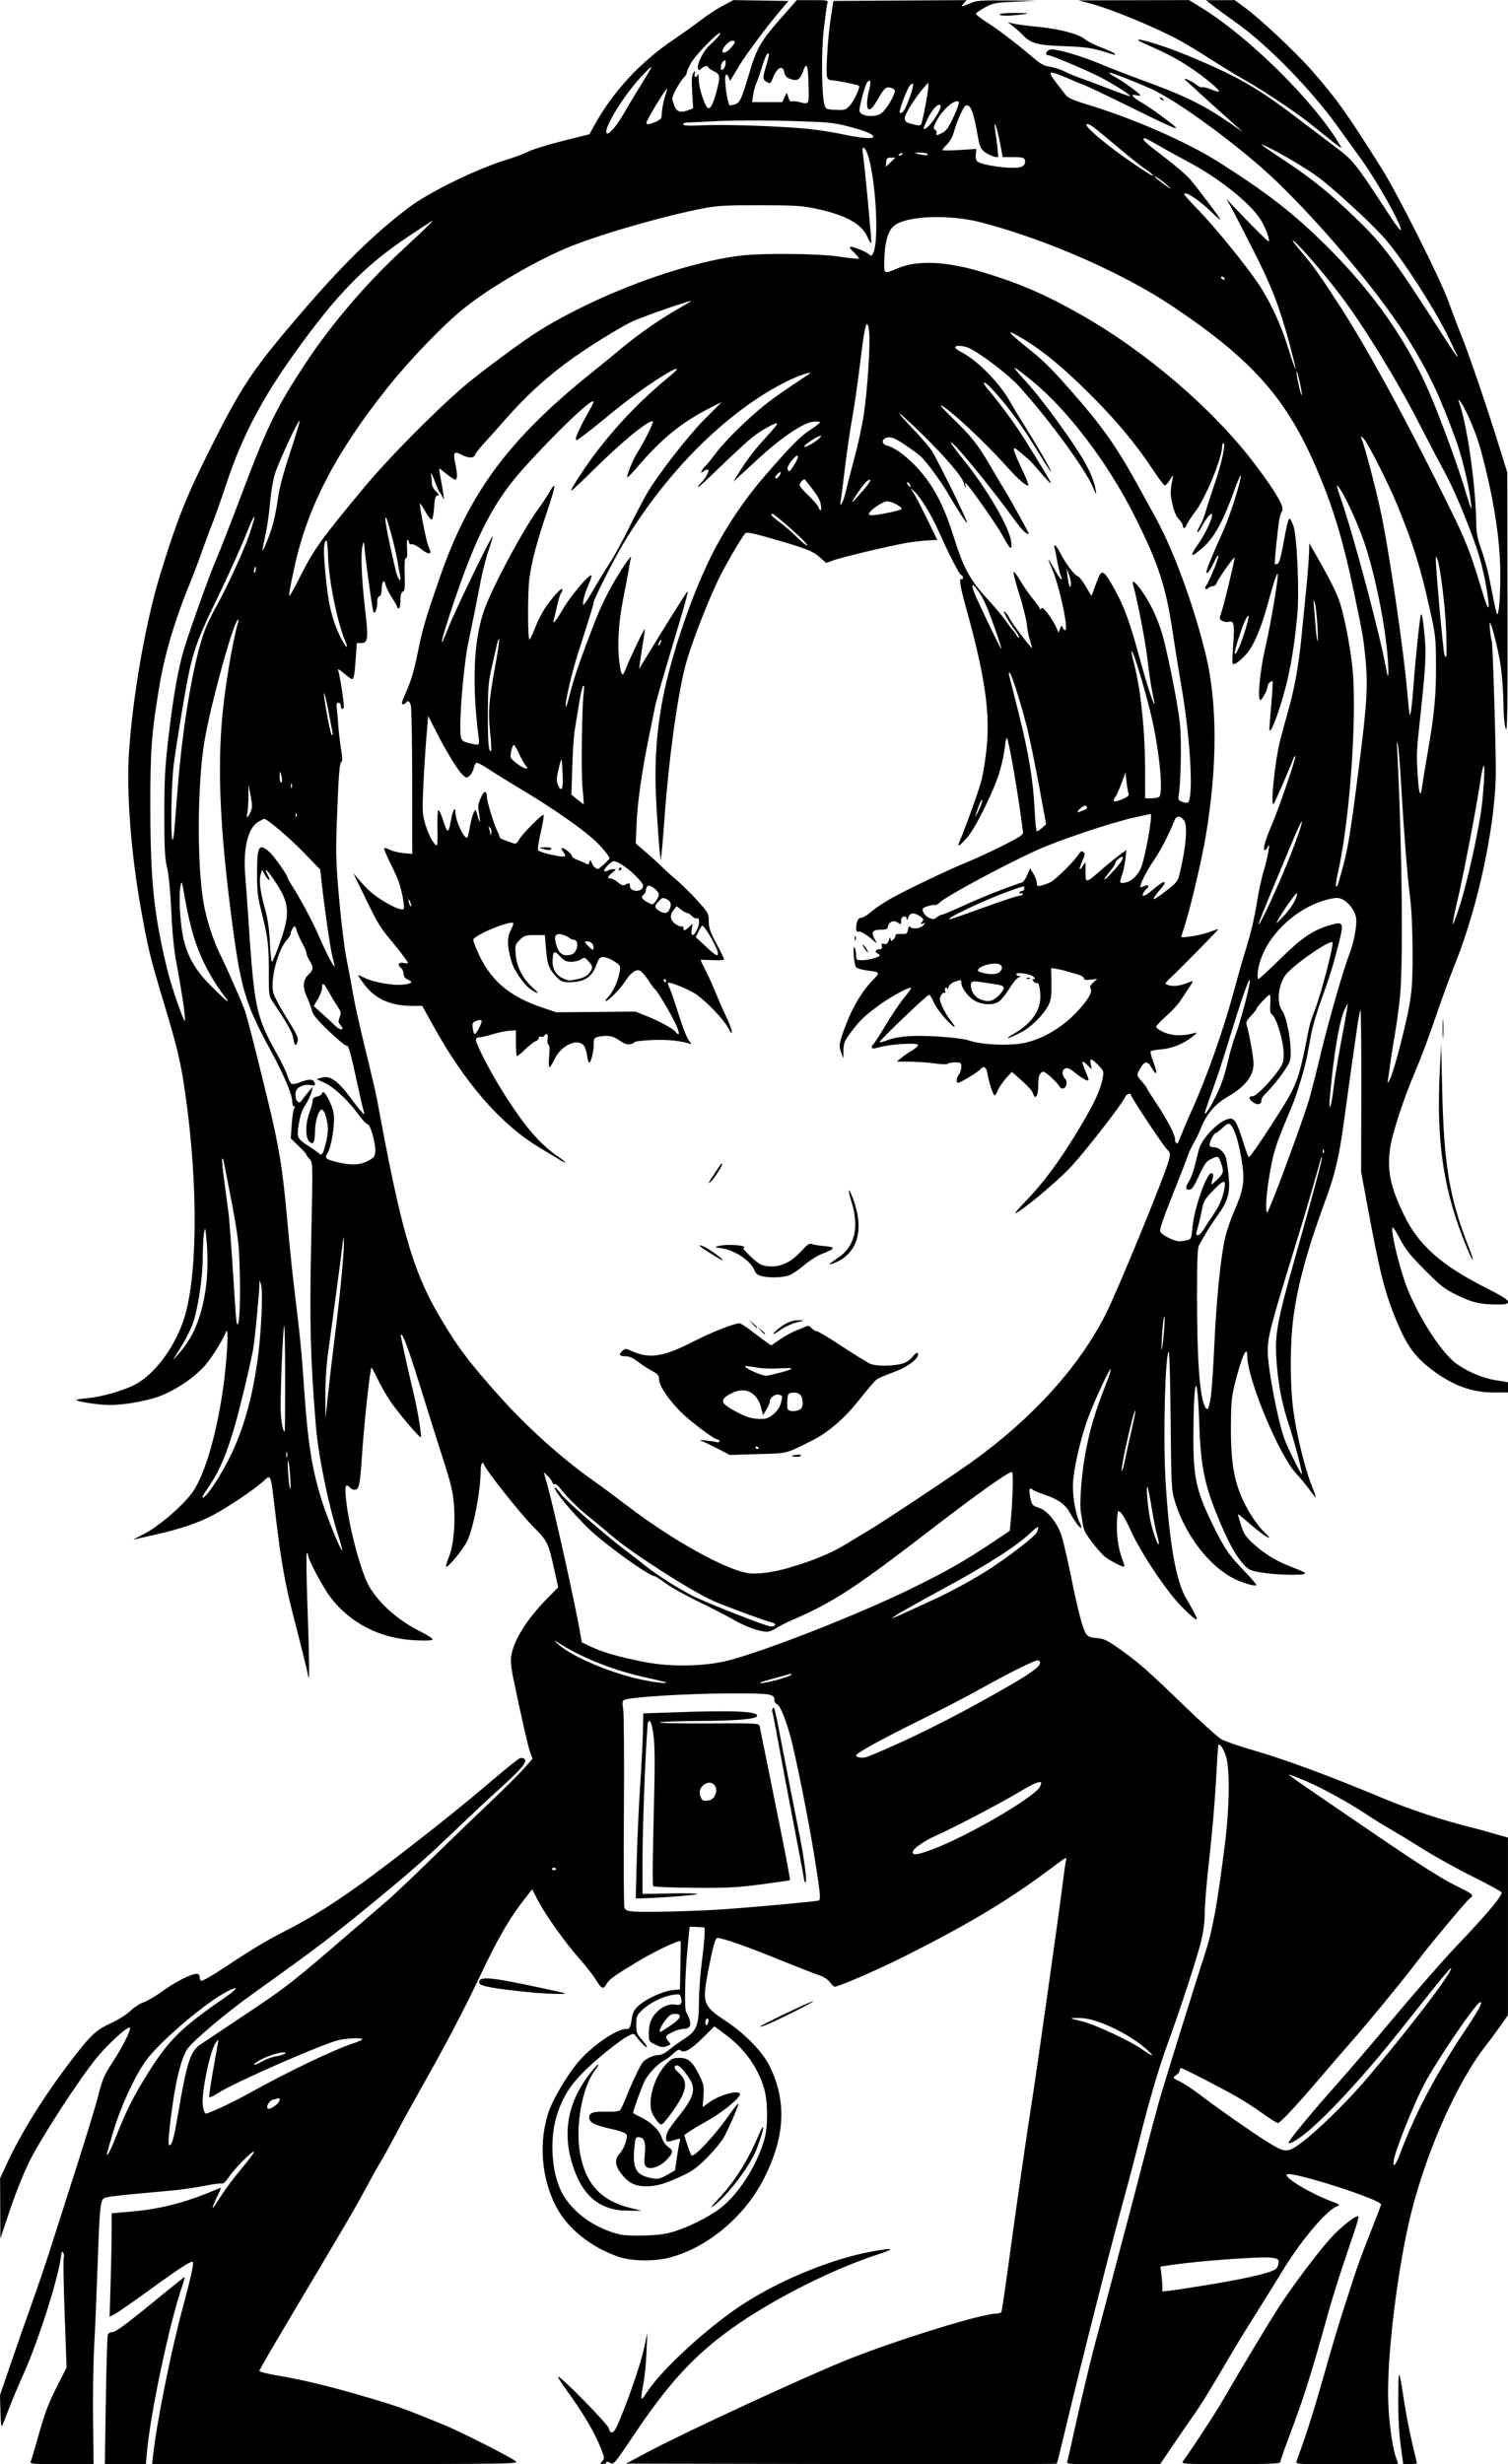 <?xml version="1.0" encoding="UTF-8" standalone="no"?>
<!-- Created with Inkscape (http://www.inkscape.org/) -->

<svg
   width="45.16mm"
   height="73.758mm"
   viewBox="0 0 45.16 73.758"
   version="1.1"
   id="svg9421"
   xml:space="preserve"
   inkscape:version="1.2 (dc2aedaf03, 2022-05-15)"
   sodipodi:docname="Goth woman caricature.svg"
   xmlns:inkscape="http://www.inkscape.org/namespaces/inkscape"
   xmlns:sodipodi="http://sodipodi.sourceforge.net/DTD/sodipodi-0.dtd"
   xmlns="http://www.w3.org/2000/svg"
   xmlns:svg="http://www.w3.org/2000/svg"
   xmlns:rdf="http://www.w3.org/1999/02/22-rdf-syntax-ns#"
   xmlns:cc="http://creativecommons.org/ns#"
   xmlns:dc="http://purl.org/dc/elements/1.1/"><title
     id="title9441">Goth woman caricature</title><sodipodi:namedview
     id="namedview9423"
     pagecolor="#ffffff"
     bordercolor="#666666"
     borderopacity="1.0"
     inkscape:showpageshadow="2"
     inkscape:pageopacity="0.0"
     inkscape:pagecheckerboard="0"
     inkscape:deskcolor="#d1d1d1"
     inkscape:document-units="mm"
     showgrid="false"
     inkscape:zoom="0.69041105"
     inkscape:cx="257.81742"
     inkscape:cy="745.20823"
     inkscape:window-width="1920"
     inkscape:window-height="991"
     inkscape:window-x="-9"
     inkscape:window-y="-9"
     inkscape:window-maximized="1"
     inkscape:current-layer="layer1" /><defs
     id="defs9418" /><g
     inkscape:label="Lager 1"
     inkscape:groupmode="layer"
     id="layer1"
     transform="translate(-36.62,48.599)"><path
       style="fill:#000000;stroke-width:0.047"
       d="m 37.542,25.077 c 0.02,-0.045 0.098,-0.305 0.174,-0.576 0.246,-0.879 0.326,-1.096 0.614,-1.67 l 0.284,-0.564 -0.058,-1.599 c -0.032,-0.88 -0.044,-1.635 -0.028,-1.679 0.017,-0.044 0.011,-0.115 -0.014,-0.158 -0.034,-0.061 -0.051,-0.025 -0.075,0.155 -0.088,0.661 -0.668,2.476 -1.104,3.451 -0.155,0.347 -0.355,0.821 -0.444,1.053 -0.09,0.233 -0.181,0.466 -0.204,0.517 -0.028,0.063 -0.045,-0.072 -0.054,-0.409 l -0.013,-0.503 0.327,-0.956 c 0.18,-0.526 0.464,-1.337 0.631,-1.802 0.168,-0.466 0.436,-1.259 0.596,-1.764 0.16,-0.504 0.512,-1.605 0.782,-2.446 0.269,-0.841 0.549,-1.762 0.62,-2.046 0.114,-0.454 0.168,-0.575 0.439,-0.988 0.283,-0.432 0.54,-0.952 0.494,-0.998 -0.056,-0.056 -0.644,0.478 -0.989,0.898 -0.52,0.632 -1.654,2.375 -2.017,3.1 -0.162,0.323 -0.416,0.957 -0.58,1.445 l -0.292,0.87 -0.004,-0.902 -0.004,-0.902 0.206,-0.444 c 0.432,-0.931 1.106,-2.012 1.915,-3.071 0.599,-0.784 0.747,-0.922 1.216,-1.136 0.195,-0.089 0.452,-0.253 0.572,-0.365 0.12,-0.112 0.294,-0.225 0.388,-0.251 0.093,-0.026 0.353,-0.179 0.577,-0.341 0.391,-0.282 0.844,-0.51 1.018,-0.513 0.051,-7.77e-4 0.082,0.034 0.082,0.09 0,0.05 0.022,0.105 0.049,0.121 0.027,0.017 0.35,-0.169 0.717,-0.413 0.798,-0.529 1.237,-0.793 1.774,-1.067 1.028,-0.524 1.94,-1.127 3.387,-2.241 1.191,-0.917 1.974,-1.546 2.862,-2.301 0.396,-0.336 0.755,-0.625 0.799,-0.641 0.043,-0.016 0.105,-0.009 0.137,0.017 0.101,0.081 -0.066,0.286 -0.704,0.863 -0.331,0.299 -0.914,0.844 -1.297,1.211 -0.867,0.831 -1.337,1.248 -2.318,2.057 -1.443,1.189 -1.836,1.489 -3.831,2.916 -0.826,0.591 -1.814,1.43 -1.957,1.661 -0.135,0.219 -0.267,0.679 -0.371,1.295 -0.114,0.674 -0.205,1.512 -0.168,1.548 0.076,0.076 0.147,-0.153 0.268,-0.87 0.263,-1.562 0.375,-1.922 0.662,-2.119 0.085,-0.058 0.652,-0.437 1.26,-0.842 1.35,-0.898 1.447,-0.973 3.253,-2.53 0.449,-0.387 0.953,-0.821 1.121,-0.964 0.168,-0.144 0.772,-0.716 1.341,-1.273 0.569,-0.556 1.36,-1.318 1.756,-1.693 0.397,-0.375 0.835,-0.812 0.975,-0.971 l 0.254,-0.29 -0.073,-0.205 c -0.064,-0.18 -0.278,-1.123 -0.516,-2.275 -0.046,-0.223 -0.066,-0.461 -0.049,-0.584 0.062,-0.453 0.446,-1.082 1.032,-1.685 L 53.337,-1.087 53.23,-1.567 c -0.196,-0.88 -0.198,-0.883 -0.668,-1.363 -0.381,-0.388 -1.368,-1.632 -1.436,-1.808 -0.053,-0.139 -0.11,-0.059 -0.111,0.156 -0.003,0.613 -0.21,1.702 -0.402,2.108 -0.113,0.239 -0.549,0.773 -0.631,0.773 -0.02,0 0.014,-0.127 0.077,-0.281 0.143,-0.353 0.203,-0.965 0.155,-1.582 -0.03,-0.385 -0.09,-0.632 -0.347,-1.429 -0.171,-0.53 -0.435,-1.366 -0.586,-1.858 -0.333,-1.084 -0.557,-1.724 -0.624,-1.787 -0.035,-0.033 -0.043,-0.012 -0.026,0.071 0.117,0.565 0.245,1.136 0.362,1.616 0.13,0.534 0.263,1.337 0.227,1.373 -0.03,0.03 -0.696,-0.757 -0.912,-1.079 -0.12,-0.178 -0.292,-0.481 -0.383,-0.672 -0.091,-0.191 -0.172,-0.341 -0.181,-0.332 -0.043,0.043 -0.213,1.598 -0.276,2.525 -0.071,1.045 -0.089,1.129 -0.246,1.131 -0.03,2.591e-4 -0.089,-0.032 -0.129,-0.073 -0.126,-0.126 -0.152,-0.04 -0.11,0.365 0.087,0.837 0.456,2.211 0.704,2.621 0.312,0.516 0.876,1.008 1.518,1.327 0.219,0.108 0.385,0.218 0.369,0.244 -0.018,0.029 -0.221,0.037 -0.528,0.021 -1.046,-0.054 -1.939,-0.51 -2.534,-1.294 -0.231,-0.305 -0.67,-1.135 -0.67,-1.267 0,-0.036 -0.016,-0.055 -0.035,-0.043 -0.019,0.012 -0.011,0.706 0.019,1.543 0.056,1.55 0.067,2.368 0.029,2.157 -0.029,-0.166 -0.204,-0.874 -0.452,-1.834 -0.248,-0.961 -0.357,-1.575 -0.525,-2.963 -0.168,-1.387 -0.121,-1.273 -0.415,-1.022 -0.306,0.262 -0.981,0.712 -1.444,0.965 -0.427,0.233 -1.01,0.432 -1.758,0.598 -0.307,0.068 -0.593,0.135 -0.635,0.147 -0.042,0.013 0.093,-0.062 0.3,-0.166 0.451,-0.226 1.214,-0.889 1.481,-1.285 0.342,-0.508 0.676,-1.631 0.873,-2.93 0.138,-0.914 0.205,-2.077 0.105,-1.83 -0.101,0.25 -0.407,0.74 -0.608,0.976 -0.329,0.385 -0.932,0.789 -1.439,0.964 -0.393,0.136 -1.033,0.243 -1.44,0.241 -0.313,-0.002 -0.942,-0.096 -0.995,-0.149 -0.013,-0.013 0.131,-0.037 0.319,-0.053 0.428,-0.036 1.101,-0.228 1.449,-0.413 0.563,-0.3 1.131,-1.044 1.427,-1.869 0.44,-1.227 0.47,-4.042 0.072,-6.828 -0.136,-0.951 -0.232,-1.358 -0.637,-2.705 -0.422,-1.401 -0.481,-1.645 -0.699,-2.869 -0.294,-1.653 -0.43,-3.458 -0.351,-4.65 0.114,-1.715 0.502,-3.922 0.94,-5.343 0.495,-1.606 0.768,-2.295 1.444,-3.648 0.996,-1.992 1.304,-2.454 2.814,-4.21 1.222,-1.421 2.169,-2.345 3.182,-3.108 0.626,-0.471 2.032,-1.156 2.935,-1.432 0.23,-0.07 0.52,-0.179 0.645,-0.243 0.125,-0.064 0.588,-0.206 1.028,-0.317 l 0.8,-0.201 0.127,-0.231 c 0.566,-1.03 1.38,-1.916 2.381,-2.593 0.285,-0.193 0.666,-0.465 0.847,-0.605 0.181,-0.14 0.471,-0.329 0.644,-0.42 l 0.315,-0.166 0.824,0.013 0.824,0.013 -0.26,0.306 c -0.369,0.434 -1.015,1.299 -1.196,1.601 -0.084,0.141 -0.185,0.308 -0.224,0.372 l -0.071,0.115 -0.041,-0.111 c -0.026,-0.069 -0.058,-0.095 -0.085,-0.068 -0.065,0.065 0.05,0.913 0.124,0.913 0.032,0 0.11,-0.02 0.174,-0.044 0.128,-0.049 0.175,-0.158 0.411,-0.944 0.217,-0.724 0.342,-0.942 0.905,-1.584 l 0.509,-0.58 h 0.473 c 0.468,0 0.472,10e-4 0.443,0.106 -0.016,0.058 -0.063,0.402 -0.105,0.764 -0.078,0.679 -0.067,1.959 0.019,2.258 0.039,0.135 0.053,0.142 0.334,0.155 0.273,0.013 0.302,0.004 0.424,-0.126 0.124,-0.132 0.32,-0.553 0.278,-0.595 -0.031,-0.031 -0.691,-0.163 -0.814,-0.163 -0.071,0 -0.122,-0.035 -0.142,-0.097 -0.045,-0.141 0.023,-1.215 0.112,-1.787 l 0.077,-0.492 1.995,-0.012 1.995,-0.012 -0.086,0.095 c -0.107,0.118 -0.086,0.118 0.188,5.18e-4 0.196,-0.084 0.313,-0.093 1.098,-0.086 l 0.878,0.008 -0.635,0.03 c -0.585,0.027 -0.655,0.041 -0.891,0.169 -0.141,0.076 -0.262,0.16 -0.271,0.187 -0.008,0.026 0.128,0.137 0.303,0.246 0.324,0.202 0.906,0.645 1.411,1.075 0.22,0.188 0.329,0.246 0.499,0.27 0.12,0.016 0.318,0.08 0.441,0.142 0.123,0.062 0.361,0.16 0.529,0.218 0.168,0.058 0.542,0.199 0.831,0.312 0.289,0.113 0.553,0.206 0.588,0.205 0.084,-7.77e-4 -0.515,-0.381 -0.925,-0.587 -0.421,-0.212 -1.431,-0.636 -1.513,-0.636 -0.111,0 -0.067,-0.138 0.053,-0.168 0.154,-0.039 0.912,0.179 1.531,0.44 0.272,0.115 0.801,0.32 1.176,0.456 1.326,0.482 1.89,0.757 2.705,1.321 l 0.376,0.26 -0.257,-0.226 c -0.238,-0.209 -1.377,-1.242 -1.484,-1.344 -0.098,-0.094 0.191,0.028 0.319,0.134 0.072,0.06 0.158,0.099 0.192,0.086 0.034,-0.013 0.16,0.019 0.281,0.071 0.121,0.052 0.22,0.076 0.22,0.053 0,-0.069 -0.422,-0.419 -0.856,-0.709 -0.379,-0.254 -0.723,-0.435 -1.343,-0.707 -0.136,-0.06 -0.239,-0.116 -0.229,-0.126 0.05,-0.05 0.888,0.217 1.534,0.487 1.47,0.615 2.047,0.946 3.262,1.872 0.41,0.312 0.865,0.657 1.011,0.767 0.67,0.503 0.648,0.476 1.773,2.196 0.151,0.231 0.283,0.397 0.292,0.369 0.041,-0.122 -0.699,-1.445 -1.177,-2.106 -0.15,-0.207 -0.473,-0.656 -0.719,-0.998 -0.795,-1.107 -2.096,-2.437 -3.032,-3.101 -0.297,-0.211 -0.622,-0.449 -0.723,-0.529 l -0.183,-0.146 h 0.43 0.43 l 0.294,0.215 c 0.458,0.334 1.501,1.31 1.983,1.855 0.758,0.858 1.078,1.304 2.126,2.973 0.481,0.766 1.753,3.296 1.994,3.965 0.111,0.31 0.292,0.787 0.402,1.058 0.223,0.554 0.737,2.061 1.114,3.269 l 0.249,0.8 0.007,3.928 c 0.006,3.316 -0.003,3.898 -0.055,3.74 -0.036,-0.11 -0.064,-0.423 -0.067,-0.753 -0.003,-0.31 -0.035,-0.787 -0.072,-1.058 -0.064,-0.465 -0.265,-1.291 -0.33,-1.356 -0.031,-0.031 0.014,0.433 0.054,0.557 0.033,0.102 0.131,3.411 0.119,4.022 -0.03,1.561 -0.535,3.916 -1.196,5.574 -0.207,0.519 -0.385,1.009 -0.694,1.905 -0.151,0.44 -0.383,1.05 -0.515,1.356 -0.345,0.799 -0.698,1.876 -0.759,2.313 -0.093,0.666 0.006,1.151 0.405,1.981 0.442,0.92 1.117,1.521 2.486,2.212 0.454,0.229 0.64,0.347 0.64,0.405 1.76e-4,0.071 -0.048,0.082 -0.364,0.081 -0.48,-0.002 -0.707,-0.057 -1.188,-0.292 -0.345,-0.168 -0.474,-0.27 -0.941,-0.739 -0.429,-0.431 -0.58,-0.619 -0.729,-0.908 -0.103,-0.2 -0.206,-0.365 -0.228,-0.365 -0.076,0 0.097,0.81 0.328,1.529 0.295,0.92 1.091,2.205 1.583,2.553 0.346,0.246 0.785,0.429 1.176,0.491 l 0.362,0.058 v 0.154 0.154 h -0.418 c -0.667,0 -1.24,-0.21 -1.865,-0.684 -0.507,-0.385 -0.746,-0.716 -1.058,-1.465 -0.346,-0.831 -0.502,-1.45 -0.879,-3.496 l -0.178,-0.964 0.006,-2.469 c 0.003,-1.358 -0.01,-2.427 -0.029,-2.375 -0.019,0.052 -0.07,0.337 -0.112,0.635 -0.164,1.139 -0.269,1.889 -0.384,2.738 -0.136,1.01 -0.262,1.547 -0.541,2.302 -0.545,1.477 -0.839,2.548 -0.967,3.521 -0.107,0.814 -0.108,1.984 -0.002,2.799 0.09,0.694 0.352,1.764 0.551,2.253 0.074,0.181 0.128,0.336 0.12,0.344 -0.008,0.008 -0.085,-0.086 -0.172,-0.209 -0.087,-0.123 -0.276,-0.352 -0.419,-0.508 -0.519,-0.565 -1.459,-2.827 -1.461,-3.513 -7.77e-4,-0.363 -0.178,0.043 -0.384,0.882 -0.087,0.353 -0.104,0.56 -0.106,1.247 -0.003,1.194 0.121,1.784 0.524,2.499 0.122,0.217 0.328,0.498 0.456,0.624 0.206,0.202 0.216,0.22 0.084,0.152 -0.083,-0.043 -0.309,-0.216 -0.503,-0.386 -0.194,-0.169 -0.353,-0.298 -0.353,-0.286 0,0.012 0.043,0.16 0.095,0.328 0.08,0.26 0.136,0.344 0.369,0.558 0.348,0.319 0.706,0.532 1.213,0.723 0.268,0.101 0.374,0.16 0.322,0.18 -0.126,0.048 -0.815,0.031 -1.24,-0.032 -0.331,-0.049 -0.416,-0.081 -0.536,-0.198 -0.226,-0.222 -0.45,-0.602 -0.703,-1.191 -0.518,-1.207 -0.626,-1.705 -0.676,-3.105 -0.057,-1.633 -0.167,-1.399 -0.175,0.373 -0.006,1.317 0.084,1.696 0.679,2.882 0.267,0.532 0.421,0.748 0.856,1.196 0.207,0.213 0.364,0.4 0.349,0.415 -0.04,0.04 -0.406,-0.067 -0.658,-0.192 -0.756,-0.377 -1.481,-1.324 -1.783,-2.328 -0.101,-0.336 -0.106,-0.441 -0.124,-2.409 -0.01,-1.132 -0.035,-2.058 -0.055,-2.058 -0.105,0 -0.173,2.484 -0.103,3.756 0.105,1.909 0.316,3.124 0.633,3.643 0.035,0.057 0.131,0.227 0.214,0.377 0.187,0.342 0.102,0.311 -0.333,-0.121 -0.469,-0.465 -1.24,-1.616 -1.567,-2.34 -0.172,-0.38 -0.3,-0.574 -0.357,-0.539 -0.024,0.015 -0.043,0.215 -0.043,0.445 0,0.391 0.06,0.731 0.185,1.053 0.029,0.075 0.044,0.145 0.033,0.156 -0.026,0.026 -0.386,-0.157 -0.562,-0.286 -0.137,-0.1 -0.489,-0.535 -0.6,-0.741 -0.033,-0.061 -0.066,-0.164 -0.074,-0.229 -0.008,-0.065 -0.032,-0.214 -0.054,-0.333 -0.058,-0.309 0.016,-1.241 0.155,-1.938 0.129,-0.651 0.282,-1.151 0.579,-1.904 0.105,-0.265 0.174,-0.482 0.154,-0.482 -0.045,0 -0.429,0.819 -0.645,1.376 -0.252,0.651 -0.488,1.679 -0.487,2.126 7.78e-4,0.4 0.092,0.878 0.212,1.11 0.039,0.076 0.054,0.139 0.032,0.139 -0.049,0 -0.192,-0.194 -0.339,-0.458 -0.136,-0.245 -0.353,-0.398 -0.753,-0.533 -0.168,-0.057 -0.326,-0.121 -0.35,-0.144 -0.091,-0.084 -0.123,-0.037 -0.094,0.135 0.052,0.311 0.07,0.338 0.264,0.396 0.261,0.078 0.571,0.463 0.695,0.863 0.051,0.165 0.179,0.722 0.285,1.239 0.214,1.046 0.339,1.519 0.443,1.677 0.054,0.082 0.126,0.111 0.322,0.127 0.219,0.018 0.309,0.061 0.673,0.319 0.575,0.407 0.835,0.635 1.924,1.688 0.518,0.501 1.026,0.959 1.13,1.019 0.104,0.06 0.527,0.207 0.941,0.326 0.98,0.283 2.291,0.768 3.955,1.464 0.709,0.296 1.711,0.629 2.465,0.818 0.22,0.055 0.495,0.128 0.611,0.163 0.116,0.035 0.302,0.087 0.412,0.117 l 0.2,0.055 v 2.658 2.658 l -0.219,0.314 c -0.121,0.173 -0.32,0.441 -0.442,0.597 -0.92,1.171 -1.891,3.419 -2.325,5.384 -0.343,1.554 -0.601,3.686 -0.604,4.989 -0.001,0.713 0.114,1.641 0.249,1.994 0.027,0.071 0.049,0.138 0.049,0.15 0,0.011 -0.69,0.02 -1.534,0.02 -1.44,0 -1.533,-0.005 -1.508,-0.082 0.014,-0.045 0.124,-0.357 0.244,-0.694 0.12,-0.336 0.376,-1.172 0.569,-1.858 0.193,-0.686 0.444,-1.532 0.558,-1.882 0.114,-0.349 0.274,-0.847 0.356,-1.105 0.082,-0.259 0.294,-0.832 0.47,-1.274 0.177,-0.442 0.328,-0.839 0.337,-0.883 0.028,-0.142 -2.707,-1.017 -2.82,-0.902 -0.09,0.092 0.678,0.556 1.33,0.804 0.266,0.101 0.276,0.11 0.165,0.153 -0.321,0.125 -1.101,1.055 -1.645,1.961 -0.14,0.233 -0.469,0.762 -0.731,1.176 -0.262,0.414 -0.594,0.954 -0.738,1.199 -0.648,1.108 -0.949,1.599 -1.167,1.905 -0.129,0.181 -0.409,0.588 -0.623,0.905 l -0.389,0.575 -1.403,7.77e-4 c -1.314,7.77e-4 -1.401,-0.004 -1.377,-0.081 0.014,-0.045 0.055,-0.22 0.092,-0.388 0.251,-1.154 0.579,-2.542 0.762,-3.222 0.118,-0.44 0.331,-1.244 0.474,-1.787 0.142,-0.543 0.311,-1.178 0.374,-1.411 0.063,-0.233 0.304,-1.154 0.535,-2.046 0.231,-0.893 0.483,-1.834 0.56,-2.093 0.242,-0.813 1.077,-3.49 1.319,-4.23 0.241,-0.737 0.377,-1.482 0.614,-3.374 0.129,-1.024 0.142,-2.168 0.03,-2.541 -0.07,-0.232 -0.19,-0.419 -0.234,-0.363 -0.008,0.01 -0.04,0.495 -0.071,1.077 -0.031,0.582 -0.119,1.609 -0.196,2.281 -0.077,0.673 -0.14,1.413 -0.14,1.646 -4.2e-5,0.289 -0.037,0.573 -0.115,0.894 -0.115,0.473 -0.64,2.075 -1.009,3.081 -0.247,0.673 -0.545,1.689 -0.829,2.822 -0.12,0.479 -0.302,1.177 -0.406,1.552 -0.435,1.575 -1.375,5.271 -1.802,7.081 -0.138,0.584 -0.26,1.071 -0.271,1.083 -0.012,0.012 -2.919,0.016 -6.461,0.009 l -6.44,-0.012 0.649,-0.345 c 1.166,-0.62 4.825,-2.309 6.054,-2.795 1.488,-0.588 3.969,-1.352 4.388,-1.352 0.067,0 0.135,-0.02 0.15,-0.044 0.015,-0.024 0.111,-0.665 0.213,-1.423 0.214,-1.591 0.563,-4.018 0.706,-4.907 0.124,-0.77 0.824,-5.728 0.92,-6.515 0.039,-0.323 0.083,-0.625 0.097,-0.67 0.036,-0.119 0.002,-0.105 -0.299,0.122 -1.365,1.03 -2.504,1.72 -4.525,2.739 -0.775,0.391 -1.979,0.914 -2.103,0.914 -0.025,0 -0.091,-0.062 -0.147,-0.137 -0.065,-0.088 -0.19,-0.166 -0.35,-0.218 -0.137,-0.045 -0.712,-0.27 -1.279,-0.5 -0.874,-0.356 -1.587,-0.604 -1.734,-0.604 -0.066,0 -0.134,0.24 -0.274,0.962 -0.191,0.986 -0.163,1.07 0.51,1.516 0.604,0.4 1.126,0.94 1.339,1.385 0.504,1.053 0.444,2.113 -0.191,3.353 -0.581,1.137 -1.692,2.061 -2.829,2.355 -0.449,0.116 -1.124,0.105 -1.507,-0.024 -0.844,-0.285 -1.559,-0.863 -1.898,-1.538 -0.426,-0.846 -0.505,-1.895 -0.211,-2.789 0.118,-0.359 0.524,-1.055 0.848,-1.456 0.398,-0.492 1.169,-1.037 1.467,-1.037 0.127,0 0.133,-0.013 0.193,-0.384 0.019,-0.12 0.081,-0.22 0.2,-0.324 0.234,-0.205 0.729,-0.43 1.004,-0.457 l 0.225,-0.022 0.015,-0.712 c 0.008,-0.391 0.011,-0.719 0.006,-0.729 -0.029,-0.054 -0.747,0.284 -1.267,0.596 -0.732,0.44 -0.883,0.549 -0.961,0.696 C 54.689,10.959 54.631,10.935 54.463,10.66 54.38,10.524 54.153,10.233 53.957,10.013 53.536,9.54 52.944,8.705 52.717,8.265 L 52.556,7.951 52.385,8.171 c -0.528,0.676 -0.842,1.22 -1.456,2.516 -0.425,0.897 -1.023,2.032 -1.677,3.183 -0.213,0.375 -0.551,0.989 -0.75,1.364 -0.199,0.375 -0.421,0.777 -0.493,0.894 -0.072,0.116 -0.273,0.476 -0.447,0.8 -0.315,0.586 -0.607,1.084 -2.29,3.909 -0.487,0.818 -0.886,1.507 -0.886,1.532 0,0.025 0.217,0.082 0.482,0.128 0.777,0.132 1.486,0.299 2.442,0.574 1.163,0.334 1.423,0.426 2.65,0.934 0.487,0.202 1.92,0.929 2.094,1.062 0.115,0.089 0.041,0.09 -5.381,0.091 l -5.498,0.001 0.033,-0.294 c 0.106,-0.958 0.531,-3.072 0.872,-4.339 0.252,-0.936 0.352,-1.382 0.317,-1.417 -0.046,-0.046 -0.374,0.165 -1.306,0.842 -0.48,0.349 -0.944,0.671 -1.031,0.716 l -0.158,0.082 0.031,-1.028 c 0.017,-0.566 0.031,-1.262 0.031,-1.549 l 1.16e-4,-0.52 0.623,-0.055 c 0.881,-0.077 1.664,-0.287 2.615,-0.701 0.042,-0.018 0.03,0.038 -0.037,0.169 -0.116,0.228 -0.196,0.428 -0.171,0.428 0.01,0 0.123,-0.166 0.252,-0.37 0.129,-0.203 0.408,-0.575 0.621,-0.826 0.212,-0.251 0.373,-0.47 0.357,-0.486 -0.042,-0.042 -0.566,0.486 -0.746,0.751 -0.099,0.145 -0.176,0.214 -0.224,0.2 -0.04,-0.012 -0.273,0.019 -0.517,0.069 -0.244,0.05 -0.698,0.115 -1.009,0.143 -1.885,0.171 -1.972,0.183 -2.03,0.262 -0.078,0.106 -0.103,0.428 -0.158,2.045 -0.026,0.763 -0.07,1.8 -0.098,2.305 -0.028,0.504 -0.044,1.515 -0.035,2.246 l 0.015,1.329 -0.958,-1.9e-5 c -0.894,-2.3e-5 -0.955,-0.005 -0.922,-0.082 z m 35.394,-5.307 c 1.156,-0.193 1.833,-0.361 1.916,-0.473 0.033,-0.045 0.06,-0.128 0.06,-0.184 0,-0.087 -0.034,-0.107 -0.229,-0.133 -0.296,-0.039 -2.165,0.097 -2.964,0.216 l -0.347,0.052 0.029,0.24 c 0.016,0.132 0.029,0.299 0.029,0.372 l 2.59e-4,0.133 0.27,-0.031 c 0.149,-0.017 0.704,-0.103 1.235,-0.192 z M 56.879,18.173 c 0.528,-0.177 1.133,-0.503 1.437,-0.775 0.517,-0.46 1.004,-1.266 1.201,-1.982 0.104,-0.38 0.099,-1.106 -0.011,-1.487 -0.187,-0.646 -0.581,-1.197 -1.169,-1.633 l -0.323,-0.24 -0.312,0.311 c -0.369,0.369 -0.59,0.501 -0.693,0.415 -0.056,-0.047 -0.097,-0.031 -0.22,0.085 -0.083,0.079 -0.2,0.168 -0.261,0.199 -0.206,0.106 -0.485,0.395 -0.599,0.62 -0.091,0.18 -0.349,0.891 -0.349,0.963 0,0.009 0.093,0.061 0.206,0.114 0.32,0.151 0.583,0.4 0.648,0.614 0.033,0.109 0.112,0.228 0.189,0.283 0.17,0.121 0.167,0.168 -0.026,0.379 -0.193,0.21 -0.502,0.322 -0.62,0.224 -0.064,-0.053 -0.071,-0.12 -0.045,-0.4 0.034,-0.36 -0.022,-0.491 -0.207,-0.491 -0.071,0 -0.088,0.058 -0.113,0.381 -0.046,0.601 0.067,0.769 0.58,0.859 0.13,0.023 0.215,4.1e-5 0.405,-0.109 l 0.241,-0.138 0.051,-0.367 c 0.028,-0.202 0.066,-0.418 0.084,-0.481 0.031,-0.103 0.023,-0.11 -0.08,-0.079 -0.307,0.094 -0.325,0.092 -0.325,-0.04 0,-0.142 0.075,-0.272 0.365,-0.634 0.481,-0.6 0.544,-0.841 0.308,-1.183 -0.207,-0.3 -0.332,-0.405 -0.401,-0.336 -0.042,0.042 -0.014,0.093 0.119,0.215 0.219,0.2 0.233,0.413 0.049,0.759 -0.144,0.272 -0.521,0.776 -0.58,0.776 -0.081,0 -0.281,-0.29 -0.311,-0.452 -0.072,-0.384 0.123,-0.989 0.426,-1.324 0.175,-0.193 0.215,-0.215 0.411,-0.219 0.272,-0.006 0.406,0.108 0.61,0.523 0.132,0.268 0.143,0.326 0.122,0.624 l -0.024,0.329 0.189,-0.139 c 0.327,-0.24 0.927,-0.397 0.927,-0.242 0,0.109 -0.536,0.544 -0.964,0.783 -0.259,0.145 -0.522,0.302 -0.586,0.35 l -0.116,0.087 0.086,0.275 c 0.047,0.151 0.106,0.299 0.13,0.33 0.063,0.078 0.683,-0.58 1.086,-1.151 0.175,-0.248 0.318,-0.427 0.318,-0.398 0,0.084 -0.309,0.793 -0.45,1.034 -0.071,0.121 -0.29,0.382 -0.486,0.581 -0.272,0.275 -0.442,0.401 -0.71,0.528 -0.527,0.249 -0.792,0.329 -1.109,0.331 -0.342,0.003 -0.553,-0.107 -0.77,-0.403 -0.174,-0.237 -0.182,-0.412 -0.026,-0.58 0.106,-0.114 0.211,-0.375 0.212,-0.524 2.6e-4,-0.082 -0.117,-0.133 -0.512,-0.221 -0.461,-0.104 -0.617,-0.187 -0.617,-0.331 0,-0.147 0.12,-0.186 0.547,-0.175 0.22,0.006 0.352,-0.012 0.384,-0.05 0.027,-0.032 0.112,-0.219 0.19,-0.414 0.167,-0.422 0.406,-0.921 0.486,-1.017 0.089,-0.107 0.332,-0.218 0.47,-0.214 0.077,0.002 0.195,-0.056 0.307,-0.15 0.1,-0.084 0.304,-0.232 0.455,-0.328 0.381,-0.242 0.446,-0.404 0.449,-1.118 0.001,-0.301 0.039,-0.83 0.084,-1.176 0.045,-0.346 0.083,-0.724 0.084,-0.841 L 57.72,9.096 57.496,9.081 c -0.123,-0.008 -0.225,-0.008 -0.226,0 -0.001,0.008 -0.032,0.332 -0.068,0.72 -0.074,0.802 -0.09,1.77 -0.03,1.837 0.022,0.025 0.065,0.117 0.094,0.205 0.065,0.193 0.008,0.287 -0.176,0.288 -0.163,0.002 -0.523,0.167 -0.523,0.24 0,0.032 0.035,0.096 0.077,0.142 0.072,0.08 0.068,0.088 -0.059,0.137 -0.112,0.043 -0.171,0.035 -0.335,-0.045 -0.195,-0.095 -0.2,-0.102 -0.2,-0.33 0,-0.285 0.061,-0.456 0.226,-0.633 0.164,-0.176 0.391,-0.271 0.565,-0.236 0.163,0.033 0.218,-0.031 0.175,-0.202 -0.028,-0.112 -0.045,-0.119 -0.228,-0.094 -0.295,0.04 -0.703,0.238 -0.921,0.445 -0.182,0.173 -0.193,0.199 -0.193,0.449 0,0.24 0.017,0.284 0.171,0.455 0.094,0.104 0.159,0.201 0.145,0.216 -0.025,0.025 -0.198,-0.149 -0.334,-0.335 -0.06,-0.082 -0.074,-0.08 -0.304,0.051 -0.132,0.076 -0.465,0.328 -0.74,0.561 -0.799,0.678 -1.094,1.073 -1.315,1.764 -0.223,0.696 -0.163,1.705 0.138,2.294 0.313,0.612 1.013,1.114 1.792,1.284 0.103,0.023 0.435,0.032 0.737,0.022 0.431,-0.015 0.627,-0.046 0.916,-0.142 z m -1.77,-0.62 c -0.664,-0.113 -1.081,-0.531 -1.341,-1.345 -0.328,-1.026 -0.124,-1.975 0.614,-2.858 0.182,-0.218 0.221,-0.203 0.054,0.022 -0.389,0.52 -0.595,1.696 -0.441,2.509 0.172,0.907 0.632,1.398 1.514,1.614 l 0.329,0.081 -0.306,-0.002 c -0.168,-7.77e-4 -0.359,-0.01 -0.423,-0.021 z m 3.038,-0.347 c 0.455,-0.478 0.873,-1.136 1.175,-1.855 0.233,-0.553 0.188,-0.213 -0.052,0.4 -0.199,0.506 -0.906,1.424 -1.315,1.707 -0.078,0.054 0.009,-0.06 0.192,-0.252 z m 20.388,-1.303 c 0.466,-1.251 1.087,-2.424 2.023,-3.821 0.35,-0.524 0.471,-0.755 0.391,-0.751 -0.122,0.006 -1.357,1.825 -1.708,2.515 -0.327,0.643 -0.831,1.91 -0.88,2.212 -0.042,0.257 0.052,0.174 0.174,-0.155 z M 40.096,15.352 c 0.279,-0.7 0.461,-1.077 0.774,-1.599 0.735,-1.228 1.094,-1.6 2.425,-2.517 0.444,-0.306 0.513,-0.419 0.141,-0.231 -0.633,0.319 -2.001,1.477 -2.434,2.062 -0.333,0.449 -0.76,1.372 -0.989,2.135 -0.105,0.351 -0.191,0.655 -0.191,0.675 0,0.101 0.106,-0.102 0.274,-0.524 z m 35.501,0.184 c 0.47,-0.351 1.32,-1.179 1.877,-1.827 1.263,-1.47 2.677,-3.318 2.599,-3.396 -0.013,-0.013 -0.295,0.32 -0.628,0.739 -1.252,1.579 -1.41,1.773 -1.867,2.3 -0.608,0.701 -1.153,1.273 -1.614,1.694 -0.349,0.319 -0.703,0.552 -0.756,0.499 -0.032,-0.032 0.665,-0.879 1.438,-1.746 0.346,-0.388 1.143,-1.32 1.771,-2.07 0.628,-0.75 1.446,-1.683 1.817,-2.072 0.901,-0.945 1.357,-1.485 1.357,-1.608 0,-0.024 -0.386,-0.235 -0.858,-0.471 C 80.261,7.344 79.599,6.978 79.263,6.766 78.927,6.554 78.482,6.283 78.275,6.164 78.068,6.045 77.751,5.85 77.57,5.73 77.004,5.354 76.242,4.934 75.727,4.714 75.455,4.598 75.225,4.51 75.217,4.519 c -0.009,0.009 0.279,0.216 0.639,0.462 0.36,0.246 1.052,0.718 1.537,1.05 1.618,1.107 2.337,1.57 2.788,1.795 0.587,0.292 0.59,0.296 0.448,0.408 -0.118,0.093 -1.186,1.374 -1.602,1.921 -0.422,0.556 -1.445,1.802 -1.95,2.375 -0.273,0.31 -0.686,0.787 -0.916,1.058 -0.665,0.784 -1.205,1.364 -1.269,1.364 -0.032,0 -0.236,-0.128 -0.454,-0.285 -0.217,-0.157 -0.575,-0.387 -0.795,-0.512 -0.5,-0.284 -1.601,-0.849 -1.654,-0.849 -0.022,0 -0.04,0.031 -0.04,0.068 0,0.037 -0.046,0.1 -0.103,0.14 -0.12,0.084 -0.124,0.079 0.15,0.216 0.116,0.058 0.381,0.237 0.588,0.396 0.478,0.368 1.645,1.181 2.052,1.428 0.477,0.29 0.551,0.289 0.961,-0.018 z M 43.244,14.484 c 0.226,-0.102 0.644,-0.316 0.929,-0.475 1.009,-0.565 2.463,-1.261 2.987,-1.431 0.142,-0.046 0.279,-0.102 0.303,-0.125 0.064,-0.059 -0.392,-0.051 -0.689,0.012 -0.451,0.097 -3.106,1.258 -3.603,1.576 -0.14,0.09 -0.267,0.151 -0.281,0.137 -0.015,-0.015 0.031,-0.349 0.101,-0.744 0.07,-0.394 0.139,-0.781 0.152,-0.858 0.024,-0.136 0.022,-0.138 -0.05,-0.048 -0.147,0.182 -0.369,1.124 -0.405,1.718 -0.012,0.195 0.044,0.423 0.103,0.423 0.023,0 0.227,-0.084 0.454,-0.186 z m 1.616,-0.053 c 0.146,-0.104 0.192,-0.263 0.062,-0.214 -0.041,0.016 -0.092,0.029 -0.114,0.029 -0.064,0 -0.188,0.142 -0.188,0.215 0,0.094 0.08,0.084 0.24,-0.03 z m -0.375,-1.333 c 0.113,-0.062 0.291,-0.127 0.395,-0.143 0.226,-0.036 0.385,-0.118 0.231,-0.119 -0.161,-0.001 -0.549,0.131 -0.749,0.256 -0.242,0.15 -0.147,0.155 0.123,0.007 z m 26.496,-0.333 c -0.29,-0.258 -0.651,-0.488 -1.069,-0.681 -0.454,-0.209 -0.742,-0.286 -1.053,-0.279 -0.225,0.005 -0.223,0.005 0.145,0.095 0.408,0.099 1.465,0.591 1.839,0.857 0.302,0.215 0.374,0.219 0.137,0.008 z M 56.722,12.016 c 0.3,-0.203 0.341,-0.333 0.106,-0.333 -0.108,0 -0.172,0.045 -0.293,0.204 -0.141,0.185 -0.208,0.369 -0.12,0.33 0.019,-0.009 0.158,-0.099 0.308,-0.2 z m 1.115,-0.127 c 0,-0.052 -0.021,-0.081 -0.047,-0.065 -0.026,0.016 -0.047,0.071 -0.047,0.123 0,0.052 0.021,0.081 0.047,0.065 0.026,-0.016 0.047,-0.071 0.047,-0.123 z m 0.413,-3.335 c 0.963,-0.065 2.847,-0.238 2.891,-0.265 0.061,-0.037 0.041,-0.237 -0.127,-1.287 C 60.823,5.807 60.428,3.85 60.265,3.286 60.114,2.767 59.974,2.445 59.885,2.41 c -0.039,-0.015 -0.072,-0.065 -0.072,-0.111 0,-0.199 -0.09,-0.213 -1.43,-0.208 -1.172,0.004 -2.844,0.107 -3.056,0.188 -0.07,0.027 -0.076,0.067 -0.043,0.296 0.021,0.145 0.03,1.514 0.02,3.042 -0.01,1.528 -0.004,2.823 0.014,2.879 0.025,0.08 0.078,0.105 0.253,0.122 0.309,0.029 1.851,-0.007 2.68,-0.063 z M 55.689,7.061 c 0.017,-0.64 0.062,-1.63 0.101,-2.199 0.039,-0.569 0.076,-1.291 0.083,-1.604 l 0.012,-0.569 0.87,-0.031 c 1.845,-0.065 2.54,-0.036 2.54,0.105 0,0.092 -0.602,0.146 -1.666,0.151 -0.623,0.003 -1.186,0.022 -1.25,0.043 -0.065,0.021 0.569,0.035 1.425,0.031 1.507,-0.008 1.543,-0.006 1.565,0.086 0.023,0.1 0.355,1.742 0.711,3.518 0.118,0.59 0.207,1.08 0.197,1.089 -0.01,0.009 -0.398,0.066 -0.864,0.126 C 58.696,7.902 58.387,7.917 57.395,7.909 56.75,7.904 56.205,7.882 56.182,7.86 56.159,7.837 56.165,6.948 56.195,5.823 56.233,4.373 56.234,3.712 56.197,3.407 56.147,2.999 56.093,2.85 56.031,2.95 55.981,3.03 55.863,5.916 55.862,7.042 l -5.18e-4,1.051 0.868,-0.016 c 0.49,-0.009 0.823,7.772e-4 0.764,0.023 -0.091,0.034 -1.246,0.12 -1.675,0.124 l -0.16,0.002 0.03,-1.164 z m 2.331,-1.897 c 0.145,-0.259 -0.065,-0.508 -0.298,-0.355 -0.142,0.093 -0.181,0.217 -0.12,0.378 0.041,0.107 0.072,0.124 0.2,0.112 0.105,-0.01 0.172,-0.052 0.219,-0.136 z m 2.666,2.414 C 60.671,7.482 60.543,6.799 60.4,6.062 60.257,5.324 60.056,4.26 59.954,3.696 59.852,3.132 59.759,2.655 59.747,2.635 c -0.012,-0.019 -0.004,-0.064 0.017,-0.098 0.045,-0.073 0.053,-0.041 0.354,1.525 0.12,0.621 0.302,1.552 0.407,2.07 0.18,0.893 0.276,1.623 0.215,1.623 -0.015,0 -0.04,-0.079 -0.054,-0.176 z M 53.274,7.358 c 0,-0.05 -0.09,-0.071 -0.117,-0.027 -0.016,0.026 0.003,0.048 0.044,0.048 0.04,0 0.073,-0.009 0.073,-0.021 z M 64.525,6.765 c 1.043,-0.384 3.065,-1.558 3.238,-1.88 0.124,-0.232 -0.052,-0.184 -0.663,0.182 -0.546,0.326 -1.949,1.059 -2.466,1.288 -0.35,0.155 -0.681,0.39 -0.681,0.484 0,0.104 0.138,0.087 0.573,-0.074 z M 63.482,3.607 c 1.026,-0.465 2.129,-1.037 3.316,-1.721 0.863,-0.497 1.082,-0.684 0.917,-0.786 -0.054,-0.033 -0.876,0.373 -1.77,0.875 -0.332,0.187 -1.123,0.596 -1.757,0.909 -1.201,0.594 -1.929,0.995 -1.929,1.062 0,0.055 0.143,0.084 0.282,0.057 0.065,-0.013 0.488,-0.191 0.941,-0.396 z M 56.562,1.76 C 56.55,1.749 56.288,1.685 55.98,1.618 54.987,1.403 54.02,1.018 53.298,0.548 c -0.104,-0.068 -0.092,-0.048 0.047,0.077 0.422,0.378 1.614,0.878 2.536,1.063 0.414,0.083 0.724,0.116 0.681,0.072 z m 3.324,-0.074 c 0.204,-0.052 0.392,-0.118 0.419,-0.146 0.035,-0.037 0.022,-0.044 -0.045,-0.026 -0.052,0.014 -0.263,0.072 -0.47,0.128 -0.207,0.056 -0.385,0.111 -0.396,0.121 -0.045,0.042 0.144,0.013 0.493,-0.076 z M 58.425,1.106 c 1.124,-0.286 3.976,-1.408 5.549,-2.184 1.008,-0.497 1.545,-0.803 2.337,-1.332 l 0.548,-0.366 0.027,-0.273 c 0.06,-0.604 0.085,-1.461 0.043,-1.487 -0.065,-0.04 -0.991,0.615 -2.387,1.689 -2.333,1.796 -2.958,2.203 -4.212,2.748 -0.194,0.084 -0.414,0.196 -0.489,0.249 -0.075,0.053 -0.191,0.095 -0.259,0.094 -0.225,-0.003 -0.64,-0.154 -1.019,-0.372 -0.206,-0.118 -0.671,-0.358 -1.033,-0.532 -0.362,-0.174 -0.795,-0.416 -0.962,-0.537 -0.167,-0.121 -0.319,-0.221 -0.339,-0.221 -0.138,0 -0.989,-0.588 -1.718,-1.187 -0.482,-0.396 -1.35,-1.398 -1.275,-1.472 0.011,-0.011 0.103,0.089 0.205,0.223 0.162,0.212 1.444,1.323 1.973,1.709 0.103,0.076 0.339,0.259 0.523,0.407 0.345,0.277 0.975,0.678 1.429,0.91 0.4,0.204 2.216,0.916 2.335,0.916 0.159,0 0.181,-0.087 0.031,-0.121 -0.179,-0.041 -1.326,-0.462 -1.728,-0.635 -0.64,-0.275 -2.459,-1.439 -3.064,-1.96 -0.204,-0.176 -0.52,-0.438 -0.701,-0.583 -0.317,-0.252 -0.64,-0.575 -0.857,-0.856 -0.057,-0.073 -0.124,-0.121 -0.149,-0.105 -0.025,0.015 -0.058,-0.011 -0.073,-0.059 -0.015,-0.048 -0.079,-0.135 -0.142,-0.194 l -0.114,-0.107 0.116,0.417 c 0.196,0.702 0.823,3.526 0.963,4.334 l 0.059,0.342 0.287,0.137 c 0.344,0.164 0.841,0.305 1.603,0.454 0.775,0.152 1.79,0.133 2.493,-0.046 z m 6.115,-1.805 c 0.626,-0.288 1.332,-0.678 1.834,-1.013 0.568,-0.378 1.243,-0.907 1.291,-1.012 0.098,-0.213 0.046,-0.214 -0.174,-0.002 -0.415,0.4 -1.338,0.991 -2.676,1.712 -0.89,0.48 -1.475,0.817 -1.475,0.849 0,0.016 0.214,-0.079 1.199,-0.534 z M 60.267,-1.678 c 0.663,-0.189 1.246,-0.43 1.669,-0.689 0.216,-0.132 0.52,-0.315 0.675,-0.407 0.434,-0.256 2.523,-1.642 3.112,-2.065 1.811,-1.301 3.209,-2.84 4.004,-4.411 0.363,-0.717 1.748,-4.088 1.89,-4.6 0.06,-0.217 0.058,-0.23 -0.056,-0.353 -0.139,-0.149 -1.071,-1.555 -1.071,-1.615 0,-0.075 -0.126,-0.042 -0.169,0.045 -0.14,0.283 -1.251,1.707 -1.68,2.154 -0.434,0.453 -1.503,1.335 -1.617,1.335 -0.02,0 0.113,-0.153 0.295,-0.341 0.543,-0.558 1.022,-1.203 1.586,-2.137 0.473,-0.782 0.667,-1.195 0.737,-1.566 0.038,-0.201 0.032,-0.218 -0.133,-0.388 -0.211,-0.217 -0.264,-0.223 -0.224,-0.027 l 0.03,0.151 -0.142,-0.136 c -0.166,-0.159 -0.177,-0.115 -0.048,0.187 0.052,0.121 0.094,0.238 0.094,0.261 0,0.068 -0.149,-0.008 -0.392,-0.199 -0.188,-0.148 -0.243,-0.17 -0.32,-0.129 -0.093,0.05 -0.088,0.194 0.011,0.3 0.071,0.076 0.046,0.249 -0.041,0.283 -0.054,0.021 -0.098,0.003 -0.129,-0.053 -0.065,-0.116 -0.412,-0.439 -0.473,-0.439 -0.106,0 -0.162,0.123 -0.162,0.358 0,0.258 -0.032,0.394 -0.094,0.394 -0.02,0 -0.049,-0.049 -0.064,-0.108 -0.015,-0.059 -0.163,-0.228 -0.33,-0.375 l -0.303,-0.267 -0.174,0.192 c -0.096,0.106 -0.204,0.264 -0.24,0.352 -0.037,0.088 -0.084,0.159 -0.104,0.159 -0.042,0 -0.171,-0.397 -0.217,-0.67 -0.032,-0.187 -0.114,-0.226 -0.216,-0.104 -0.068,0.082 -0.591,0.398 -0.659,0.398 -0.067,0 -0.051,-0.153 0.028,-0.256 0.038,-0.05 0.069,-0.151 0.069,-0.223 0,-0.122 -0.014,-0.132 -0.179,-0.132 -0.098,0 -0.199,0.018 -0.223,0.041 -0.026,0.024 -0.196,0.02 -0.397,-0.009 -0.194,-0.028 -0.529,-0.051 -0.744,-0.053 l -0.391,-0.003 0.132,-0.108 c 0.073,-0.06 0.222,-0.162 0.332,-0.228 0.11,-0.066 0.186,-0.142 0.17,-0.168 -0.04,-0.065 -0.813,-0.017 -1.134,0.07 -0.199,0.054 -0.247,0.056 -0.247,0.007 0,-0.033 0.019,-0.073 0.043,-0.088 0.024,-0.015 0.192,-0.275 0.375,-0.579 0.182,-0.304 0.427,-0.669 0.545,-0.811 0.117,-0.142 0.213,-0.273 0.213,-0.291 0,-0.072 -0.559,0.22 -0.925,0.485 -0.458,0.331 -0.62,0.486 -0.894,0.858 -0.175,0.238 -0.204,0.309 -0.206,0.517 l -0.003,0.242 -0.067,-0.182 c -0.077,-0.209 -0.065,-0.276 0.154,-0.853 0.192,-0.506 0.491,-1.001 0.786,-1.3 0.239,-0.243 0.236,-0.249 -0.175,-0.3 -0.146,-0.018 -0.289,-0.062 -0.318,-0.098 -0.029,-0.036 -0.061,-0.197 -0.071,-0.359 -0.012,-0.2 -0.003,-0.272 0.028,-0.224 0.025,0.039 0.045,0.139 0.046,0.223 7.77e-4,0.144 0.01,0.153 0.172,0.153 0.194,0 0.535,-0.091 0.535,-0.144 0,-0.019 -0.033,-0.047 -0.074,-0.063 -0.094,-0.036 -0.043,-0.123 0.072,-0.123 0.063,0 0.08,-0.025 0.063,-0.091 -0.019,-0.072 -0.004,-0.086 0.07,-0.066 0.071,0.018 0.105,-0.008 0.142,-0.109 0.034,-0.092 0.05,-0.106 0.052,-0.045 0.003,0.073 0.016,0.078 0.074,0.03 0.039,-0.032 0.071,-0.087 0.071,-0.122 0,-0.044 0.054,-0.06 0.175,-0.053 0.16,0.009 0.177,-0.002 0.201,-0.131 0.016,-0.087 0.04,-0.12 0.061,-0.085 0.054,0.085 0.304,0.059 0.395,-0.041 0.077,-0.085 0.076,-0.087 -0.011,-0.055 -0.082,0.031 -0.084,0.026 -0.025,-0.047 0.059,-0.072 0.053,-0.091 -0.047,-0.161 -0.189,-0.132 -0.31,-0.124 -0.364,0.024 -0.032,0.088 -0.049,0.102 -0.051,0.045 -0.002,-0.056 -0.033,-0.08 -0.086,-0.069 -0.05,0.01 -0.081,0.057 -0.079,0.121 0.004,0.122 10e-4,0.123 -0.122,0.046 -0.114,-0.071 -0.251,-0.003 -0.272,0.135 -0.011,0.071 -0.052,0.09 -0.199,0.09 -0.256,0 -0.31,0.066 -0.21,0.258 l 0.079,0.154 -0.224,-0.184 c -0.123,-0.101 -0.263,-0.177 -0.311,-0.169 -0.064,0.011 -0.087,-0.014 -0.086,-0.094 0.001,-0.206 0.055,-0.32 0.15,-0.32 0.051,0 0.185,-0.081 0.296,-0.179 0.112,-0.098 0.381,-0.279 0.597,-0.4 0.48,-0.269 1.744,-0.871 2.309,-1.1 0.228,-0.092 0.694,-0.308 1.035,-0.479 0.509,-0.255 0.618,-0.328 0.609,-0.406 -0.128,-1.037 -0.42,-2.747 -0.481,-2.813 -0.019,-0.021 -0.047,0.096 -0.062,0.259 -0.015,0.163 -0.083,0.487 -0.149,0.72 -0.155,0.543 -0.714,1.685 -0.97,1.982 -0.215,0.25 -0.316,0.32 -0.256,0.177 0.229,-0.545 0.614,-1.625 0.685,-1.92 0.049,-0.205 0.115,-0.634 0.146,-0.953 0.104,-1.069 -0.065,-2.189 -0.641,-4.248 -0.145,-0.518 -0.193,-0.822 -0.123,-0.779 0.03,0.018 0.052,5.18e-4 0.052,-0.041 0,-0.04 -0.02,-0.073 -0.045,-0.073 -0.051,0 -0.383,-0.642 -0.688,-1.331 -0.216,-0.486 -0.55,-1.03 -0.731,-1.187 l -0.106,-0.092 0.103,0.165 c 0.057,0.091 0.237,0.44 0.401,0.776 l 0.298,0.611 -0.24,0.011 c -0.132,0.006 -0.398,0.034 -0.592,0.063 -0.43,0.064 -2.017,0.438 -2.293,0.541 l -0.2,0.075 -0.205,-0.18 c -0.214,-0.188 -0.442,-0.273 -1.629,-0.608 -0.41,-0.116 -0.553,-0.139 -0.592,-0.098 -0.12,0.129 -0.647,1.04 -0.837,1.448 -0.382,0.82 -0.825,1.991 -0.968,2.559 -0.241,0.962 -0.492,2.809 -0.615,4.539 -0.029,0.401 -0.065,0.846 -0.081,0.988 l -0.029,0.259 -0.032,-0.259 c -0.017,-0.142 -0.06,-0.729 -0.094,-1.303 -0.069,-1.162 -0.027,-2.042 0.146,-3.065 0.21,-1.243 0.817,-3.096 1.429,-4.362 0.428,-0.886 1.012,-1.769 1.676,-2.535 0.779,-0.899 1.075,-1.196 1.381,-1.388 0.144,-0.09 0.261,-0.183 0.262,-0.205 2.59e-4,-0.023 -0.097,-0.03 -0.216,-0.017 -0.283,0.032 -0.949,0.48 -1.594,1.073 -0.259,0.238 -0.542,0.498 -0.63,0.579 l -0.159,0.146 0.176,-0.282 c 0.253,-0.406 0.485,-0.705 0.847,-1.095 0.175,-0.189 0.307,-0.354 0.293,-0.368 -0.041,-0.041 -0.47,0.196 -0.743,0.411 -0.141,0.111 -0.556,0.494 -0.924,0.85 -0.367,0.357 -0.683,0.649 -0.703,0.649 -0.019,0 0.02,-0.058 0.086,-0.129 0.238,-0.255 0.308,-0.499 0.105,-0.367 -0.118,0.077 -0.12,0.077 -0.07,-0.015 0.028,-0.052 0.072,-0.108 0.098,-0.124 0.026,-0.016 0.16,-0.181 0.299,-0.367 0.275,-0.37 0.949,-1.038 1.465,-1.451 0.272,-0.219 0.674,-0.499 1.32,-0.922 0.217,-0.142 -0.256,0.01 -0.662,0.212 -1.808,0.904 -3.676,2.783 -4.955,4.982 -0.26,0.448 -0.808,1.539 -0.808,1.61 0,0.057 -0.07,0.285 -0.47,1.534 -0.207,0.647 -0.413,1.556 -0.363,1.606 0.011,0.011 0.068,-0.176 0.127,-0.416 0.104,-0.428 0.336,-1.096 0.776,-2.224 0.121,-0.31 0.364,-0.808 0.54,-1.105 0.319,-0.54 0.556,-0.866 0.499,-0.69 -0.015,0.048 -0.04,0.175 -0.055,0.282 -0.015,0.108 -0.09,0.51 -0.167,0.893 -0.146,0.731 -0.188,1.407 -0.119,1.935 0.054,0.411 0.094,0.449 0.194,0.182 0.103,-0.274 0.546,-1.204 0.565,-1.183 0.007,0.008 -0.014,0.174 -0.046,0.368 -0.033,0.194 -0.074,0.459 -0.091,0.588 l -0.031,0.235 0.3,-0.494 c 0.305,-0.502 1.028,-1.659 1.117,-1.787 0.088,-0.126 0.024,0.115 -0.437,1.646 -0.245,0.815 -0.47,1.598 -0.498,1.74 -0.029,0.142 -0.106,0.52 -0.171,0.839 -0.221,1.078 -0.356,2.003 -0.385,2.644 l -0.029,0.638 0.299,0.256 c 0.164,0.141 0.374,0.331 0.465,0.423 0.092,0.092 0.297,0.278 0.457,0.413 0.16,0.135 0.443,0.414 0.629,0.621 0.326,0.362 0.338,0.384 0.338,0.614 0,0.195 0.042,0.317 0.229,0.67 0.126,0.237 0.229,0.449 0.23,0.472 5.18e-4,0.022 -0.158,0.032 -0.352,0.023 -0.194,-0.01 -0.353,-0.012 -0.353,-0.004 0,0.008 0.074,0.161 0.165,0.341 0.091,0.18 0.226,0.481 0.301,0.669 0.075,0.188 0.213,0.5 0.306,0.693 0.194,0.403 0.235,0.677 0.047,0.317 -0.119,-0.228 -0.6,-0.735 -0.928,-0.977 -0.187,-0.138 -0.819,-0.402 -0.862,-0.36 -0.013,0.013 0.006,0.084 0.043,0.158 0.037,0.074 0.156,0.419 0.265,0.769 0.109,0.349 0.242,0.696 0.296,0.771 l 0.097,0.136 -0.136,-0.035 c -0.306,-0.079 -0.678,-0.107 -1.112,-0.083 -0.252,0.014 -0.459,0.04 -0.459,0.059 0,0.019 -0.058,0.047 -0.129,0.061 -0.096,0.019 -0.181,-0.01 -0.325,-0.112 -0.197,-0.139 -0.343,-0.165 -0.621,-0.109 -0.136,0.027 -0.147,0.044 -0.147,0.223 -2.59e-4,0.226 -0.081,0.547 -0.137,0.547 -0.021,0 -0.05,-0.096 -0.063,-0.214 -0.013,-0.117 -0.06,-0.254 -0.105,-0.302 -0.198,-0.219 -0.68,0.013 -0.87,0.419 -0.061,0.131 -0.129,0.238 -0.151,0.238 -0.022,0 -0.026,-0.145 -0.009,-0.323 0.02,-0.214 0.013,-0.333 -0.022,-0.355 -0.03,-0.018 -0.04,-0.091 -0.024,-0.171 0.027,-0.137 -0.039,-0.194 -0.103,-0.089 -0.017,0.028 -0.061,0.039 -0.097,0.025 -0.037,-0.014 -0.066,0.004 -0.066,0.041 0,0.036 -0.042,0.079 -0.093,0.095 -0.051,0.016 -0.189,0.123 -0.308,0.238 -0.118,0.115 -0.23,0.209 -0.249,0.209 -0.018,2.5e-5 -0.033,-0.175 -0.033,-0.388 v -0.388 l -0.212,0.017 c -0.116,0.009 -0.339,0.057 -0.494,0.105 -0.155,0.049 -0.33,0.089 -0.388,0.089 -0.066,3.62e-4 -0.106,0.029 -0.106,0.076 0,0.12 0.42,0.935 0.773,1.5 0.666,1.066 1.128,1.612 1.685,1.992 0.253,0.172 0.304,0.251 0.071,0.11 -0.084,-0.051 -0.359,-0.217 -0.611,-0.368 -1.171,-0.703 -2.236,-1.925 -3.205,-3.674 l -0.319,-0.576 -0.314,-5.44e-4 c -0.629,-0.001 -1.093,-0.208 -1.412,-0.63 -0.108,-0.142 -0.196,-0.27 -0.196,-0.284 0,-0.014 0.081,0.018 0.181,0.069 0.259,0.135 0.874,0.245 1.172,0.209 0.272,-0.033 0.307,-0.074 0.129,-0.155 -0.078,-0.035 -0.118,-0.092 -0.118,-0.166 0,-0.062 -0.032,-0.139 -0.071,-0.171 -0.128,-0.106 -0.086,-0.189 0.078,-0.156 0.12,0.024 0.141,0.017 0.109,-0.036 -0.059,-0.098 -0.293,-0.399 -0.601,-0.771 -0.249,-0.301 -0.343,-0.473 -0.93,-1.694 l -0.09,-0.188 0.12,0.141 c 0.297,0.349 0.428,0.469 0.72,0.656 0.339,0.217 0.616,0.33 0.669,0.274 0.04,-0.043 -0.059,-0.568 -0.158,-0.837 -0.038,-0.104 -0.156,-0.361 -0.262,-0.571 -0.105,-0.21 -0.179,-0.393 -0.164,-0.408 0.015,-0.015 0.091,0.006 0.17,0.047 0.079,0.041 0.261,0.085 0.406,0.098 l 0.263,0.024 -0.002,-2.157 c -8.81e-4,-1.187 -0.019,-2.216 -0.04,-2.287 -0.04,-0.133 -0.095,-0.165 -0.146,-0.082 -0.016,0.026 -0.058,0.047 -0.094,0.047 -0.048,0 -0.03,-0.077 0.067,-0.294 0.186,-0.415 0.264,-0.68 0.403,-1.362 0.126,-0.621 0.223,-0.946 0.634,-2.131 0.882,-2.544 2.064,-4.14 4.541,-6.13 0.31,-0.249 0.713,-0.578 0.894,-0.73 0.479,-0.402 1.16,-0.879 1.658,-1.162 0.239,-0.136 0.435,-0.253 0.435,-0.261 0,-0.034 -1.302,0.415 -1.706,0.588 -0.371,0.159 -1.462,0.837 -2.033,1.265 -0.686,0.513 -1.238,1.026 -1.825,1.694 -0.243,0.277 -0.541,0.609 -0.661,0.739 -0.12,0.129 -0.231,0.272 -0.245,0.318 -0.035,0.108 -0.192,0.105 -0.413,-0.008 -0.22,-0.112 -0.25,-0.064 -0.176,0.279 0.066,0.308 0.065,0.47 -0.003,0.47 -0.03,0 -0.144,-0.074 -0.255,-0.165 -0.111,-0.091 -0.21,-0.165 -0.22,-0.165 -0.011,0 0.006,0.132 0.038,0.294 0.032,0.162 0.069,0.379 0.082,0.482 0.022,0.169 0.019,0.176 -0.029,0.071 -0.03,-0.065 -0.068,-0.128 -0.084,-0.141 -0.017,-0.013 -0.087,-0.172 -0.156,-0.353 -0.075,-0.198 -0.115,-0.266 -0.1,-0.171 0.014,0.087 0.025,0.21 0.025,0.273 0,0.063 0.054,0.164 0.12,0.225 0.098,0.091 0.106,0.114 0.044,0.127 -0.059,0.012 -0.081,0.09 -0.097,0.343 -0.011,0.18 -0.04,0.347 -0.064,0.37 -0.026,0.026 -0.103,-0.063 -0.193,-0.224 -0.083,-0.147 -0.158,-0.259 -0.166,-0.251 -0.03,0.03 0.177,1.093 0.243,1.252 0.036,0.087 0.066,0.177 0.066,0.2 0,0.081 -0.123,0.039 -0.294,-0.102 -0.096,-0.079 -0.211,-0.137 -0.257,-0.129 -0.045,0.008 -0.083,-0.011 -0.084,-0.041 -5.44e-4,-0.03 -0.019,-0.073 -0.042,-0.094 -0.023,-0.022 -0.032,0.089 -0.021,0.255 0.014,0.2 0.003,0.294 -0.033,0.294 -0.038,0 -0.049,0.145 -0.038,0.489 0.013,0.402 0.003,0.494 -0.055,0.516 -0.05,0.019 -0.071,0.096 -0.071,0.264 0,0.13 -0.021,0.237 -0.047,0.237 -0.026,0 -0.047,-0.017 -0.047,-0.037 0,-0.02 -0.073,-0.15 -0.162,-0.289 -0.089,-0.139 -0.176,-0.315 -0.193,-0.393 -0.04,-0.183 -0.113,-0.081 -0.114,0.161 -5.44e-4,0.107 -0.027,0.181 -0.07,0.198 -0.044,0.017 -0.067,0.085 -0.063,0.184 0.007,0.183 -0.082,0.387 -0.118,0.27 -0.033,-0.108 -0.212,-1.39 -0.249,-1.787 -0.033,-0.347 -0.034,-0.35 -0.077,-0.165 -0.055,0.237 -0.02,1.016 0.086,1.931 0.096,0.827 0.079,0.962 -0.117,0.962 h -0.136 l -0.032,0.459 c -0.034,0.493 -0.058,0.623 -0.113,0.623 -0.019,0 -0.128,-0.079 -0.242,-0.176 -0.139,-0.119 -0.195,-0.147 -0.172,-0.087 0.036,0.093 0.113,0.549 0.159,0.934 0.018,0.15 0.009,0.223 -0.027,0.223 -0.029,0 -0.053,-0.042 -0.053,-0.094 0,-0.053 -0.031,-0.094 -0.071,-0.094 -0.055,0 -0.066,0.041 -0.049,0.176 0.012,0.097 0.034,0.335 0.048,0.529 0.014,0.194 0.051,0.508 0.082,0.697 0.045,0.274 0.044,0.351 -0.002,0.38 -0.043,0.027 -0.074,0.413 -0.113,1.425 -0.051,1.308 -0.048,1.461 0.052,2.63 0.059,0.683 0.158,1.495 0.22,1.805 0.063,0.31 0.155,0.808 0.206,1.105 0.051,0.298 0.219,1.049 0.373,1.67 0.154,0.621 0.316,1.319 0.358,1.552 0.688,3.752 1.05,5.017 1.811,6.329 0.556,0.958 0.921,1.445 1.885,2.515 0.826,0.916 1.826,1.81 2.777,2.483 0.243,0.172 0.696,0.507 1.006,0.744 1.337,1.022 2.941,1.915 3.622,2.015 0.265,0.039 0.744,-0.025 1.23,-0.164 z m 0.063,-3.333 c 0,-0.01 0.064,-0.028 0.141,-0.039 0.078,-0.011 0.141,-0.003 0.141,0.018 0,0.021 -0.064,0.039 -0.141,0.039 -0.078,0 -0.141,-0.008 -0.141,-0.018 z M 58.143,-5.221 c -0.181,-0.095 -0.393,-0.197 -0.47,-0.227 -0.13,-0.051 -0.123,-0.054 0.094,-0.031 0.129,0.014 0.272,0.035 0.318,0.048 0.045,0.012 0.082,1.425e-4 0.082,-0.027 0,-0.028 -0.023,-0.05 -0.052,-0.05 -0.101,0 -0.823,-0.541 -1.112,-0.832 -0.375,-0.379 -0.644,-0.781 -0.646,-0.968 -0.001,-0.122 -0.034,-0.161 -0.211,-0.255 -0.115,-0.061 -0.304,-0.184 -0.419,-0.274 -0.142,-0.111 -0.26,-0.164 -0.364,-0.164 -0.194,0 -0.229,-0.054 -0.106,-0.16 0.087,-0.075 0.11,-0.076 0.245,-0.013 0.562,0.263 0.969,0.202 1.919,-0.287 0.494,-0.255 1.192,-0.528 1.347,-0.528 0.033,0 0.191,0.102 0.353,0.227 0.161,0.125 0.361,0.274 0.444,0.331 l 0.151,0.104 0.273,-0.186 c 0.15,-0.102 0.368,-0.221 0.484,-0.264 0.116,-0.043 0.247,-0.097 0.289,-0.119 0.054,-0.029 0.102,-0.014 0.16,0.051 0.045,0.05 0.114,0.091 0.152,0.091 0.038,0 0.39,0.21 0.781,0.468 0.391,0.257 0.771,0.49 0.843,0.517 0.173,0.065 0.641,0.064 0.907,-0.003 0.144,-0.036 0.253,-0.104 0.344,-0.215 0.098,-0.119 0.14,-0.144 0.159,-0.094 0.05,0.131 -0.299,0.4 -0.721,0.553 -0.219,0.08 -0.444,0.174 -0.5,0.21 -0.056,0.036 -0.287,0.302 -0.513,0.591 -0.453,0.578 -0.942,1.002 -1.439,1.25 -0.814,0.406 -0.695,0.376 -1.617,0.404 l -0.845,0.025 -0.329,-0.172 z m 1.199,-0.027 c 0,-0.011 -0.021,-0.034 -0.047,-0.05 -0.026,-0.016 -0.047,-0.007 -0.047,0.021 0,0.027 0.021,0.05 0.047,0.05 0.026,0 0.047,-0.009 0.047,-0.021 z m 0.435,-1.016 c 0.106,-0.087 0.193,-0.211 0.222,-0.318 0.064,-0.232 0.064,-0.234 -0.049,-0.269 -0.111,-0.035 -0.279,0.089 -0.279,0.208 -9.4e-5,0.041 -0.045,0.149 -0.101,0.24 l -0.1,0.165 -0.057,-0.225 c -0.108,-0.423 -0.426,-0.613 -0.793,-0.472 -0.107,0.041 -0.237,0.114 -0.288,0.163 -0.128,0.121 -0.063,0.213 0.285,0.404 0.344,0.188 0.501,0.238 0.774,0.243 0.171,0.003 0.247,-0.024 0.386,-0.139 z m 0.792,-0.141 c 0.062,-0.033 0.09,-0.098 0.089,-0.2 -0.002,-0.222 -0.099,-0.325 -0.288,-0.307 -0.149,0.014 -0.158,0.025 -0.172,0.22 -0.008,0.113 -0.004,0.235 0.01,0.27 0.029,0.077 0.231,0.086 0.36,0.016 z m -0.556,-1.114 c 0.174,-0.046 0.317,-0.098 0.318,-0.114 1.43e-4,-0.017 -0.179,-0.019 -0.398,-0.005 -0.229,0.014 -0.52,7.773e-4 -0.687,-0.032 -0.159,-0.031 -0.299,-0.046 -0.312,-0.034 -0.046,0.046 0.529,0.302 0.644,0.286 0.065,-0.009 0.26,-0.054 0.435,-0.101 z m -0.604,-1.248 -0.09,-0.106 0.106,0.09 c 0.099,0.084 0.127,0.122 0.09,0.122 -0.009,0 -0.057,-0.048 -0.106,-0.106 z m 0.495,-0.036 c 0.225,-0.193 0.434,-0.282 0.646,-0.278 0.177,0.004 0.176,0.005 -0.071,0.065 -0.138,0.034 -0.345,0.127 -0.46,0.208 -0.262,0.184 -0.328,0.187 -0.115,0.005 z M 59.151,-8.979 59.037,-9.108 59.166,-8.994 c 0.121,0.107 0.151,0.145 0.114,0.145 -0.008,0 -0.067,-0.058 -0.129,-0.129 z m 0.253,-1.428 c -0.085,-0.025 -0.163,-0.085 -0.181,-0.14 -0.093,-0.294 -0.582,-0.63 -0.999,-0.688 -0.211,-0.029 -0.216,-0.033 -0.086,-0.068 0.258,-0.069 0.929,-0.014 0.741,0.061 -0.022,0.009 0.086,0.13 0.239,0.271 0.249,0.228 0.304,0.257 0.524,0.276 0.35,0.029 0.664,-0.116 0.966,-0.446 0.183,-0.2 0.256,-0.251 0.32,-0.222 0.046,0.02 0.219,0.049 0.385,0.064 0.347,0.031 0.332,0.072 -0.087,0.237 -0.14,0.055 -0.379,0.208 -0.531,0.339 -0.152,0.131 -0.354,0.267 -0.45,0.301 -0.2,0.071 -0.621,0.079 -0.842,0.015 z m 2.055,-0.347 c 0,-0.013 0.116,-0.101 0.258,-0.195 0.497,-0.33 0.64,-0.911 0.408,-1.657 -0.13,-0.419 -0.104,-0.496 0.039,-0.116 0.346,0.921 0.146,1.636 -0.538,1.922 -0.092,0.038 -0.167,0.059 -0.167,0.046 z m -3.522,-0.303 c -0.366,-0.225 -0.466,-0.315 -0.269,-0.24 0.184,0.07 0.669,0.425 0.58,0.424 -0.006,-1.4e-5 -0.147,-0.083 -0.311,-0.184 z m -0.033,-2.238 c 0.239,-0.376 0.324,-0.494 0.345,-0.473 0.03,0.03 -0.255,0.472 -0.356,0.552 -0.065,0.052 -0.064,0.038 0.011,-0.079 z m 4.649,-6.856 c -0.071,-0.091 -0.115,-0.176 -0.092,-0.176 0.011,0 0.056,0.053 0.098,0.118 0.079,0.121 0.075,0.164 -0.006,0.059 z m -0.335,-0.365 c 0,-0.065 0.011,-0.091 0.024,-0.059 0.013,0.032 0.013,0.085 0,0.118 -0.013,0.032 -0.024,0.006 -0.024,-0.059 z M 46.746,-2.649 c -0.293,-0.908 -0.594,-2.383 -0.666,-3.265 -0.165,-2.009 -0.193,-3.111 -0.141,-5.516 0.051,-2.363 0.051,-2.37 -0.046,-2.473 -0.053,-0.057 -0.097,-0.117 -0.097,-0.134 0,-0.017 -0.105,-0.133 -0.234,-0.258 l -0.234,-0.227 0.028,-0.421 c 0.016,-0.231 0.049,-0.447 0.075,-0.479 0.031,-0.04 0.029,-0.059 -0.006,-0.059 -0.029,0 -0.053,-0.062 -0.053,-0.138 0,-0.222 -0.247,-0.801 -0.685,-1.608 -0.69,-1.27 -0.844,-1.767 -1.077,-3.475 -0.371,-2.723 -0.477,-4.578 -0.354,-6.209 0.071,-0.946 0.316,-2.455 0.499,-3.081 0.018,-0.062 0.012,-0.078 -0.019,-0.047 -0.157,0.159 -0.813,2.555 -0.993,3.626 -0.215,1.281 -0.228,3.682 -0.027,4.841 0.086,0.492 0.289,1.128 0.484,1.516 0.177,0.352 0.657,1.436 0.744,1.681 0.08,0.225 0.279,1.003 0.698,2.722 0.341,1.4 0.442,2.026 0.587,3.653 0.054,0.608 0.14,1.444 0.19,1.858 0.2,1.659 0.235,2.018 0.305,3.057 0.112,1.677 0.239,2.485 0.543,3.434 0.166,0.519 0.566,1.495 0.599,1.462 0.012,-0.012 -0.043,-0.218 -0.12,-0.459 z m 24.525,0.002 c -0.04,-0.139 -0.114,-0.514 -0.165,-0.833 -0.051,-0.32 -0.107,-0.595 -0.125,-0.611 -0.051,-0.047 0.022,0.717 0.101,1.058 0.077,0.334 0.208,0.691 0.241,0.659 0.011,-0.011 -0.012,-0.134 -0.052,-0.272 z m -28.452,-1.228 c 0.179,-0.194 0.54,-0.793 0.752,-1.247 0.384,-0.822 0.643,-1.795 0.786,-2.958 0.094,-0.762 0.138,-1.888 0.082,-2.063 l -0.046,-0.141 -0.004,0.141 c -0.009,0.315 -0.145,1.709 -0.188,1.933 -0.106,0.552 -0.387,1.729 -0.543,2.269 -0.266,0.924 -0.484,1.419 -0.856,1.948 -0.163,0.232 -0.152,0.303 0.018,0.118 z m 2.483,-0.634 c -0.018,-0.218 -0.044,-0.384 -0.058,-0.371 -0.014,0.014 -0.008,0.232 0.013,0.485 0.021,0.253 0.047,0.42 0.058,0.371 0.011,-0.049 0.005,-0.268 -0.013,-0.485 z m 30.173,-0.56 c -0.081,-0.307 -0.197,-0.708 -0.259,-0.891 -0.183,-0.54 -0.301,-1.116 -0.354,-1.728 -0.083,-0.947 -0.032,-1.24 0.592,-3.443 0.485,-1.709 0.778,-2.812 0.754,-2.836 -0.011,-0.011 -0.043,0.073 -0.071,0.185 -0.078,0.308 -0.408,1.435 -0.645,2.204 -0.82,2.657 -0.908,2.99 -0.908,3.412 -1.77e-4,0.535 0.331,2.239 0.525,2.703 0.163,0.39 0.486,1.028 0.5,0.99 0.008,-0.021 -0.052,-0.289 -0.133,-0.596 z M 70.511,-5.807 c 0.071,-0.306 0.12,-0.565 0.11,-0.575 -0.042,-0.042 -0.414,1.578 -0.409,1.78 0.002,0.089 0.038,-0.012 0.087,-0.249 0.046,-0.22 0.141,-0.65 0.212,-0.956 z m -25.295,0.687 c -0.012,-0.046 -0.022,-0.02 -0.023,0.058 -8.81e-4,0.078 0.009,0.115 0.022,0.083 0.013,-0.032 0.014,-0.095 0.002,-0.141 z m -0.056,-2.196 c 0,-0.864 -0.013,-1.584 -0.028,-1.6 -0.033,-0.034 -0.116,1.885 -0.107,2.489 0.005,0.35 0.065,0.683 0.122,0.682 0.007,-9.32e-5 0.013,-0.707 0.013,-1.572 z m 1.476,-1.18 c 0.151,-1.176 0.288,-2.585 0.281,-2.881 -0.007,-0.267 -0.007,-0.265 -0.05,0.106 -0.024,0.207 -0.116,0.916 -0.206,1.576 -0.089,0.66 -0.194,1.434 -0.233,1.721 -0.038,0.287 -0.068,0.816 -0.065,1.176 l 0.005,0.655 0.085,-0.8 c 0.047,-0.44 0.129,-1.138 0.182,-1.552 z m 26.244,1.707 c 0.029,-0.188 0.075,-0.872 0.104,-1.518 0.059,-1.351 0.194,-2.689 0.325,-3.244 0.05,-0.211 0.166,-0.555 0.259,-0.764 0.275,-0.626 0.327,-0.895 0.263,-1.372 -0.097,-0.731 -0.279,-1.276 -0.424,-1.276 -0.026,0 -0.115,0.064 -0.196,0.141 -0.081,0.078 -0.165,0.141 -0.187,0.141 -0.05,0 -0.182,0.255 -0.182,0.35 0,0.049 0.044,0.073 0.133,0.073 0.135,0 0.296,0.135 0.354,0.298 0.017,0.047 0.052,0.278 0.079,0.513 0.061,0.539 -0.002,0.776 -0.329,1.236 -0.129,0.181 -0.293,0.433 -0.365,0.559 -0.072,0.126 -0.157,0.275 -0.189,0.329 -0.043,0.073 -0.058,0.475 -0.058,1.51 5e-6,1.936 0.078,3.011 0.242,3.329 0.071,0.137 0.116,0.057 0.171,-0.306 z m -30.494,-1.889 c 0.377,-0.752 0.522,-1.762 0.412,-2.875 -0.031,-0.317 -0.034,-0.322 -0.068,-0.141 -0.019,0.103 -0.036,0.435 -0.038,0.736 -0.003,0.601 -0.134,1.486 -0.289,1.954 -0.053,0.16 -0.211,0.478 -0.352,0.706 l -0.255,0.414 0.213,-0.235 c 0.117,-0.129 0.287,-0.381 0.376,-0.558 z m 29.104,-0.241 c 0.014,-0.217 0.008,-0.323 -0.013,-0.249 -0.02,0.07 -0.048,0.356 -0.063,0.635 -0.018,0.361 -0.014,0.433 0.013,0.249 0.021,-0.142 0.05,-0.428 0.063,-0.635 z M 43.803,-10.425 c -0.026,-1.072 -0.041,-1.179 -0.483,-3.404 -0.012,-0.061 -0.033,-0.1 -0.047,-0.087 -0.014,0.014 0.019,0.35 0.073,0.746 0.054,0.397 0.108,0.806 0.121,0.91 0.026,0.201 0.14,1.813 0.192,2.705 0.017,0.298 0.044,0.562 0.06,0.588 0.066,0.108 0.105,-0.579 0.084,-1.458 z m 28.381,-1.053 c 0.109,-0.03 0.12,-0.06 0.15,-0.407 0.046,-0.534 0.419,-1.597 0.561,-1.597 0.068,0 0.072,0.058 0.016,0.259 -0.03,0.106 -0.015,0.1 0.16,-0.067 0.203,-0.194 0.211,-0.241 0.092,-0.556 -0.057,-0.151 -0.076,-0.154 -0.287,-0.054 -0.131,0.062 -0.193,0.15 -0.351,0.494 -0.151,0.329 -0.213,0.418 -0.29,0.418 -0.121,0 -0.123,-0.078 -0.006,-0.255 0.05,-0.076 0.125,-0.277 0.167,-0.447 0.042,-0.17 0.099,-0.393 0.126,-0.496 0.094,-0.359 0.631,-0.895 0.93,-0.929 0.139,-0.016 0.216,0.121 0.403,0.716 0.069,0.22 0.141,0.417 0.161,0.438 0.02,0.021 0.332,-0.424 0.694,-0.988 0.783,-1.22 0.782,-1.219 1.102,-2.837 0.028,-0.142 0.101,-0.378 0.162,-0.524 0.187,-0.449 0.603,-2.03 0.548,-2.085 -0.072,-0.072 -1.045,0.589 -1.356,0.922 -0.254,0.272 -0.336,0.872 -0.153,1.12 0.173,0.234 0.325,1.24 0.23,1.526 -0.056,0.171 -0.484,0.74 -0.726,0.965 -0.067,0.063 -0.122,0.153 -0.122,0.201 0,0.128 -0.119,0.152 -0.255,0.053 -0.136,-0.099 -0.134,-0.18 0.005,-0.18 0.101,0 0.578,-0.494 0.799,-0.827 0.104,-0.157 0.125,-0.238 0.118,-0.458 -0.012,-0.389 -0.215,-1.06 -0.351,-1.159 -0.054,-0.04 -0.066,-0.116 -0.05,-0.321 0.012,-0.148 0.003,-0.269 -0.021,-0.269 -0.047,0 -0.387,0.365 -0.387,0.415 -1.4e-4,0.017 -0.075,0.113 -0.166,0.212 -0.15,0.163 -0.162,0.195 -0.121,0.329 0.072,0.238 0.194,0.934 0.194,1.103 -5.19e-4,0.371 -0.243,0.684 -0.764,0.987 -0.407,0.237 -0.648,0.524 -0.834,0.995 -0.052,0.131 -0.143,0.318 -0.202,0.415 -0.059,0.097 -0.136,0.261 -0.17,0.365 -0.034,0.103 -0.243,0.641 -0.464,1.195 -0.296,0.741 -0.39,1.027 -0.357,1.082 0.064,0.106 0.436,0.288 0.578,0.282 0.066,-0.003 0.172,-0.019 0.237,-0.037 z m 0.453,-0.276 c 0.043,-0.071 0.158,-0.246 0.253,-0.388 0.239,-0.354 0.317,-0.517 0.376,-0.779 0.087,-0.386 0.029,-0.398 -0.3,-0.059 -0.271,0.279 -0.302,0.332 -0.355,0.607 -0.032,0.166 -0.087,0.402 -0.123,0.525 -0.056,0.192 -0.055,0.223 0.002,0.223 0.037,0 0.103,-0.058 0.146,-0.129 z m 2.153,-1.066 c 0.343,-0.871 0.917,-2.463 1.036,-2.874 0.067,-0.233 0.226,-0.857 0.353,-1.388 0.236,-0.984 0.671,-2.498 0.853,-2.963 0.134,-0.345 0.231,-0.868 0.199,-1.077 -0.032,-0.209 -0.206,-0.451 -0.396,-0.549 -0.115,-0.059 -0.186,-0.064 -0.367,-0.025 -1.077,0.231 -2.075,1.239 -2.182,2.204 -0.012,0.11 -0.004,0.2 0.018,0.2 0.022,0 0.32,-0.274 0.661,-0.609 0.652,-0.64 0.969,-0.854 1.498,-1.009 0.384,-0.113 0.405,-0.07 0.258,0.514 -0.175,0.691 -0.285,1.049 -0.539,1.742 -0.125,0.342 -0.261,0.81 -0.302,1.039 -0.041,0.229 -0.093,0.512 -0.116,0.629 -0.073,0.378 -0.321,1.191 -0.475,1.552 -0.488,1.15 -0.542,1.322 -0.679,2.178 -0.081,0.504 -0.098,1.038 -0.03,0.93 0.023,-0.036 0.118,-0.259 0.21,-0.494 z m -27.158,-1.027 c 0.179,-0.09 0.212,-0.129 0.225,-0.267 0.023,-0.237 -0.137,-0.813 -0.233,-0.838 -0.043,-0.011 -0.148,-0.119 -0.234,-0.24 -0.298,-0.42 -0.759,-0.862 -1.03,-0.986 l -0.259,-0.119 0.146,-0.044 c 0.251,-0.076 0.488,0.088 0.868,0.599 0.333,0.449 0.47,0.592 0.402,0.42 -0.02,-0.05 -0.106,-0.418 -0.192,-0.819 -0.207,-0.965 -0.269,-1.182 -0.33,-1.159 -0.028,0.011 -0.265,-0.184 -0.525,-0.434 -0.35,-0.335 -0.482,-0.495 -0.508,-0.611 -0.019,-0.087 -0.087,-0.273 -0.152,-0.414 -0.139,-0.303 -0.121,-0.507 0.057,-0.675 0.141,-0.133 0.146,-0.21 0.023,-0.412 -0.052,-0.085 -0.094,-0.187 -0.094,-0.227 0,-0.04 -0.051,-0.161 -0.112,-0.269 -0.062,-0.108 -0.139,-0.28 -0.171,-0.381 -0.054,-0.171 -0.063,-0.178 -0.123,-0.097 -0.035,0.048 -0.064,0.12 -0.064,0.159 0,0.039 -0.049,0.125 -0.11,0.191 -0.282,0.309 -0.513,1.213 -0.408,1.601 0.028,0.105 0.21,0.443 0.404,0.751 0.285,0.452 0.347,0.584 0.322,0.681 -0.044,0.174 -0.098,0.15 -0.126,-0.055 -0.027,-0.197 -0.165,-0.445 -0.659,-1.182 -0.069,-0.103 -0.082,-0.226 -0.078,-0.758 0.006,-0.817 -0.029,-1.121 -0.206,-1.811 -0.123,-0.479 -0.145,-0.653 -0.147,-1.152 -0.003,-0.881 0.05,-0.983 0.368,-0.703 0.14,0.123 0.545,0.697 0.545,0.773 0,0.014 0.057,0.115 0.126,0.225 0.296,0.467 0.628,1.092 0.834,1.569 0.2,0.463 0.451,0.938 0.451,0.855 1.4e-4,-0.018 -0.032,-0.156 -0.071,-0.306 -0.063,-0.242 -0.245,-1.516 -0.329,-2.3 l -0.031,-0.287 -0.502,-0.518 c -0.43,-0.443 -1.087,-1.002 -1.179,-1.001 -0.016,9.4e-5 -0.099,0.043 -0.184,0.095 -0.302,0.184 -0.448,0.796 -0.382,1.598 0.02,0.246 0.06,0.796 0.088,1.223 0.182,2.761 0.231,2.992 0.869,4.134 0.139,0.249 0.281,0.545 0.314,0.657 0.033,0.113 0.088,0.215 0.122,0.228 0.034,0.013 0.147,-0.01 0.251,-0.052 0.261,-0.104 0.406,-0.098 0.436,0.02 0.022,0.086 0.009,0.092 -0.131,0.066 -0.154,-0.029 -0.342,0.035 -0.412,0.139 -0.057,0.086 -0.04,0.295 0.029,0.353 0.05,0.042 0.081,0.03 0.14,-0.053 0.041,-0.059 0.13,-0.17 0.196,-0.248 l 0.121,-0.141 -0.032,0.141 c -0.017,0.078 -0.09,0.238 -0.161,0.355 -0.153,0.254 -0.178,0.326 -0.236,0.681 -0.054,0.333 -0.026,0.389 0.293,0.592 0.137,0.087 0.277,0.185 0.311,0.218 0.096,0.092 0.132,0.041 0.22,-0.317 0.055,-0.223 0.07,-0.401 0.048,-0.547 -0.036,-0.242 -0.114,-0.44 -0.172,-0.44 -0.089,0 -0.195,0.32 -0.202,0.611 -0.009,0.382 -0.048,0.461 -0.172,0.349 -0.123,-0.111 -0.121,-0.547 0.005,-0.877 0.052,-0.136 0.094,-0.292 0.094,-0.347 1.6e-5,-0.073 0.037,-0.107 0.137,-0.127 0.076,-0.015 0.144,-0.063 0.153,-0.106 0.031,-0.157 0.31,0.364 0.343,0.639 0.036,0.308 -0.073,0.986 -0.187,1.161 -0.099,0.151 -0.063,0.185 0.284,0.269 0.417,0.101 0.675,0.092 0.918,-0.03 z m 28.629,-0.326 c -0.015,-0.038 -0.026,-0.026 -0.028,0.028 -0.002,0.05 0.009,0.077 0.025,0.062 0.016,-0.016 0.017,-0.056 0.004,-0.09 z m -4.265,-0.449 c 0.044,-0.123 0.19,-0.466 0.324,-0.762 0.449,-0.994 0.967,-2.469 1.28,-3.649 0.103,-0.388 0.271,-0.97 0.373,-1.294 0.102,-0.324 0.227,-0.864 0.278,-1.201 0.051,-0.337 0.146,-0.784 0.212,-0.993 0.123,-0.389 0.216,-0.944 0.123,-0.734 -0.026,0.058 -0.066,0.106 -0.09,0.106 -0.069,0 0.02,-0.32 0.209,-0.757 0.209,-0.483 0.737,-2.023 0.704,-2.055 -0.013,-0.013 -0.038,0.016 -0.054,0.065 -0.069,0.201 -0.555,1.315 -0.591,1.357 -0.108,0.123 0.035,-1.279 0.195,-1.911 0.048,-0.189 0.151,-0.566 0.229,-0.838 0.191,-0.663 0.322,-1.383 0.406,-2.234 0.039,-0.388 0.103,-1.034 0.143,-1.435 0.04,-0.401 0.077,-0.876 0.083,-1.055 l 0.011,-0.326 0.389,0.685 c 0.214,0.377 0.441,0.839 0.505,1.027 0.145,0.426 0.331,1.37 0.396,2.014 0.143,1.399 -0.074,4.519 -0.423,6.084 -0.052,0.235 -0.084,0.438 -0.07,0.452 0.037,0.037 0.043,0.022 0.178,-0.461 0.168,-0.603 0.24,-1.02 0.437,-2.54 0.327,-2.517 0.357,-2.98 0.255,-3.941 -0.057,-0.537 -0.08,-0.661 -0.354,-1.962 -0.297,-1.411 -0.581,-2.358 -1.019,-3.41 -0.934,-2.241 -1.938,-3.394 -4.388,-5.039 -1.484,-0.996 -3.807,-2.014 -5.739,-2.514 -0.975,-0.252 -2.273,-0.196 -2.616,0.113 -0.174,0.157 -0.268,0.495 -0.28,1.013 -0.01,0.438 -0.027,0.428 0.411,0.245 0.598,-0.25 1.471,-0.205 2.579,0.133 1.066,0.326 1.822,0.652 2.847,1.23 2.007,1.131 4.033,2.87 5.289,4.54 0.594,0.789 0.86,1.246 0.791,1.357 -0.027,0.043 -0.063,0.141 -0.08,0.219 -0.042,0.193 -0.163,1.356 -0.142,1.378 0.009,0.01 0.046,0.006 0.083,-0.008 0.042,-0.016 0.096,-0.187 0.147,-0.464 0.128,-0.705 0.172,-0.886 0.213,-0.886 0.021,0 0.074,0.101 0.116,0.223 0.106,0.304 0.178,1.97 0.115,2.646 -0.107,1.147 -0.252,1.922 -0.513,2.74 -0.184,0.577 -0.329,0.875 -0.324,0.67 10e-4,-0.052 0.028,-0.386 0.059,-0.743 0.031,-0.357 0.047,-0.659 0.036,-0.67 -0.034,-0.034 -0.147,0.079 -0.147,0.147 0,0.095 -0.149,0.389 -0.21,0.412 -0.108,0.041 -0.026,-0.852 0.146,-1.592 0.156,-0.671 0.403,-2.143 0.366,-2.182 -0.029,-0.03 -0.112,0.22 -0.283,0.849 -0.215,0.794 -0.447,1.331 -0.68,1.578 -0.202,0.213 -0.357,0.317 -0.39,0.26 -0.011,-0.019 -0.002,-0.287 0.021,-0.595 0.044,-0.59 0.02,-0.698 -0.144,-0.655 -0.048,0.013 -0.131,-2.59e-4 -0.184,-0.029 -0.092,-0.049 -0.093,-0.062 -0.028,-0.251 0.076,-0.22 0.397,-1.547 0.397,-1.64 0,-0.068 -0.505,0.646 -0.544,0.769 -0.015,0.046 -0.063,0.083 -0.108,0.083 -0.045,0 -0.107,0.025 -0.137,0.056 -0.073,0.073 -0.133,0.012 -0.066,-0.068 0.085,-0.103 0.39,-0.845 0.369,-0.9 -0.011,-0.028 -0.062,0.044 -0.114,0.16 -0.121,0.27 -0.242,0.431 -0.244,0.326 -0.001,-0.07 0.145,-0.426 0.529,-1.29 0.186,-0.418 0.505,-1.43 0.501,-1.59 -0.001,-0.057 -0.093,0.151 -0.205,0.461 -0.317,0.886 -0.586,1.379 -0.905,1.664 -0.413,0.368 -0.455,0.328 -0.134,-0.131 0.211,-0.302 0.428,-0.791 0.375,-0.845 -0.036,-0.036 -0.184,0.149 -0.309,0.386 -0.053,0.1 -0.107,0.169 -0.121,0.155 -0.014,-0.014 0.018,-0.097 0.072,-0.184 0.054,-0.087 0.129,-0.273 0.168,-0.414 0.039,-0.141 0.165,-0.531 0.281,-0.868 0.206,-0.598 0.335,-1.199 0.256,-1.199 -0.022,0 -0.039,0.048 -0.039,0.107 0,0.334 -0.493,1.533 -0.793,1.93 -0.129,0.17 -0.248,0.353 -0.265,0.406 -0.036,0.113 -0.119,0.13 -0.119,0.024 0,-0.04 -0.053,-0.126 -0.117,-0.19 -0.078,-0.078 -0.143,-0.229 -0.193,-0.448 -0.07,-0.307 -0.068,-0.399 0.011,-0.794 0.019,-0.094 0.003,-0.083 -0.083,0.059 -0.059,0.097 -0.129,0.175 -0.156,0.173 -0.027,-0.002 -0.191,-0.219 -0.364,-0.482 -0.492,-0.747 -1.078,-1.452 -1.847,-2.22 -0.796,-0.795 -1.414,-1.31 -1.997,-1.664 -0.603,-0.366 -0.549,-0.265 0.161,0.3 0.428,0.341 0.684,0.598 1.313,1.318 0.659,0.754 1.039,1.254 1.419,1.87 0.256,0.414 0.38,0.634 1.067,1.893 0.523,0.959 1.119,2.593 1.468,4.022 0.358,1.468 0.359,3.371 0.002,5.48 -0.118,0.7 -0.475,2.211 -0.633,2.681 -0.052,0.155 -0.095,0.294 -0.096,0.309 -0.002,0.053 0.6,-0.047 0.847,-0.141 0.139,-0.053 0.256,-0.091 0.262,-0.085 0.012,0.013 -1.176,1.221 -1.41,1.435 -0.093,0.085 -0.17,0.172 -0.17,0.195 0,0.022 0.079,0.051 0.176,0.063 0.157,0.02 0.323,-0.016 0.592,-0.13 0.068,-0.028 0.056,0.008 -0.052,0.17 -0.076,0.113 -0.198,0.298 -0.272,0.41 -0.074,0.112 -0.267,0.321 -0.43,0.464 -0.163,0.143 -0.296,0.287 -0.296,0.319 0,0.032 0.11,0.106 0.244,0.164 0.243,0.105 0.553,0.113 0.885,0.025 0.116,-0.031 0.115,-0.029 -0.02,0.086 -0.252,0.215 -0.62,0.369 -0.945,0.395 -0.169,0.014 -0.318,0.041 -0.331,0.062 -0.013,0.021 0.029,0.176 0.093,0.346 0.126,0.335 0.094,0.409 -0.061,0.144 -0.123,-0.209 -0.207,-0.208 -0.331,0.003 -0.126,0.214 -0.126,0.222 0.042,0.413 0.078,0.088 0.141,0.173 0.141,0.188 0,0.015 0.126,0.216 0.28,0.447 0.327,0.49 0.566,0.944 0.566,1.075 0,0.097 0.047,0.17 0.085,0.132 0.012,-0.012 0.059,-0.124 0.104,-0.247 z m 1.074,-1.242 c 0.121,-0.251 0.24,-0.601 0.31,-0.917 0.063,-0.281 0.171,-0.66 0.24,-0.841 0.124,-0.323 0.363,-1.194 0.418,-1.525 0.072,-0.43 -0.199,0.314 -0.615,1.685 -0.146,0.481 -0.368,1.157 -0.494,1.502 -0.126,0.345 -0.229,0.649 -0.229,0.677 0,0.096 0.176,-0.18 0.369,-0.581 z m 3.484,-0.145 c 0.028,-0.25 0.127,-0.864 0.221,-1.363 0.094,-0.5 0.179,-0.972 0.19,-1.049 l 0.02,-0.141 -0.074,0.129 c -0.165,0.289 -0.356,1.391 -0.467,2.693 -0.042,0.495 0.049,0.272 0.109,-0.268 z m 2.011,-1.351 c 0.329,-1.311 0.363,-1.575 0.358,-2.779 -0.003,-0.651 -0.033,-1.276 -0.078,-1.623 -0.08,-0.624 -0.185,-1.946 -0.268,-3.386 -0.03,-0.517 -0.072,-1.036 -0.094,-1.152 -0.03,-0.16 -0.035,-0.107 -0.018,0.211 0.144,2.835 0.182,6.368 0.077,7.361 -0.034,0.323 -0.104,0.831 -0.156,1.129 -0.052,0.298 -0.114,0.689 -0.137,0.87 -0.024,0.181 -0.053,0.393 -0.066,0.47 -0.019,0.117 -0.006,0.106 0.077,-0.071 0.055,-0.116 0.193,-0.581 0.306,-1.031 z m -11.242,-0.026 c 0.561,-0.132 1.111,-0.462 1.548,-0.926 0.321,-0.341 0.472,-0.594 0.412,-0.689 -0.035,-0.056 -0.017,-0.101 0.075,-0.185 l 0.121,-0.112 -0.2,0.022 c -0.148,0.017 -0.2,0.006 -0.2,-0.042 0,-0.036 -0.089,-0.088 -0.2,-0.118 -0.11,-0.03 -0.253,-0.071 -0.318,-0.092 -0.065,-0.021 -0.195,-0.051 -0.29,-0.067 l -0.172,-0.028 0.007,0.46 c 0.005,0.366 -0.011,0.497 -0.082,0.641 -0.14,0.284 -0.514,0.66 -0.813,0.817 -0.369,0.194 -0.574,0.244 -0.249,0.061 0.526,-0.297 0.813,-0.688 0.813,-1.106 0,-0.266 -0.048,-0.46 -0.106,-0.424 -0.021,0.013 -0.064,-0.008 -0.096,-0.046 -0.047,-0.056 -0.046,-0.07 0.005,-0.07 0.049,0 0.048,-0.015 -0.007,-0.07 -0.089,-0.089 -0.515,-0.153 -0.515,-0.078 0,0.029 0.037,0.055 0.082,0.056 0.069,0.003 0.066,0.009 -0.014,0.042 -0.053,0.021 -0.175,0.167 -0.272,0.324 -0.097,0.157 -0.231,0.329 -0.298,0.381 -0.16,0.126 -0.478,0.127 -0.722,0.002 -0.203,-0.104 -0.423,-0.388 -0.423,-0.546 0,-0.096 -0.009,-0.098 -0.176,-0.041 -0.116,0.04 -0.187,0.098 -0.207,0.171 -0.017,0.061 -0.033,0.083 -0.036,0.049 -0.003,-0.034 -0.025,-0.049 -0.05,-0.034 -0.025,0.015 -0.032,0.062 -0.016,0.105 0.018,0.046 0.01,0.065 -0.018,0.047 -0.026,-0.016 -0.074,0.02 -0.107,0.08 -0.05,0.093 -0.044,0.145 0.042,0.339 0.056,0.126 0.166,0.31 0.245,0.409 0.229,0.287 0.124,0.249 -0.159,-0.056 -0.142,-0.154 -0.299,-0.377 -0.347,-0.495 -0.049,-0.119 -0.111,-0.216 -0.139,-0.216 -0.058,-1.78e-4 -1.478,1.357 -1.478,1.412 0,0.02 0.111,-0.006 0.247,-0.059 0.16,-0.062 0.405,-0.104 0.694,-0.119 0.482,-0.025 1.497,0.051 1.72,0.129 0.398,0.138 1.261,0.174 1.698,0.071 z m 0.054,-1.938 c 0.034,-0.014 0.075,-0.012 0.09,0.004 0.016,0.016 -0.012,0.027 -0.062,0.025 -0.055,-0.002 -0.066,-0.013 -0.028,-0.028 z m -16.405,1.486 c 0.113,-0.222 0.094,-0.266 -0.086,-0.203 -0.107,0.038 -0.126,0.068 -0.112,0.185 0.032,0.268 0.068,0.271 0.198,0.018 z m 5.901,-0.07 c -0.131,-0.295 -0.569,-1.037 -0.638,-1.08 -0.025,-0.015 -0.118,-0.141 -0.206,-0.279 -0.088,-0.138 -0.206,-0.266 -0.262,-0.284 -0.117,-0.037 -0.277,0.09 -0.445,0.353 -0.128,0.201 -0.487,0.564 -0.556,0.564 -0.028,0 0.005,-0.058 0.073,-0.129 0.144,-0.151 0.293,-0.479 0.338,-0.745 0.031,-0.181 0.025,-0.192 -0.163,-0.315 -0.107,-0.07 -0.252,-0.128 -0.322,-0.128 -0.11,0 -0.139,0.032 -0.21,0.23 -0.136,0.378 -0.366,0.523 -0.832,0.523 -0.186,0 -0.236,-0.023 -0.381,-0.176 -0.212,-0.224 -0.263,-0.366 -0.301,-0.847 l -0.031,-0.388 h -0.304 c -0.277,0 -0.318,0.013 -0.448,0.144 -0.137,0.137 -0.143,0.158 -0.12,0.442 0.029,0.363 0.201,0.702 0.49,0.969 0.226,0.208 0.222,0.234 -0.014,0.088 -0.207,-0.128 -0.519,-0.566 -0.602,-0.846 -0.132,-0.443 -0.14,-0.715 -0.028,-0.934 0.056,-0.11 0.092,-0.209 0.08,-0.221 -0.087,-0.087 -1.14,0.345 -1.196,0.49 -0.014,0.036 0.077,0.27 0.2,0.52 0.373,0.754 0.923,1.2 1.872,1.52 l 0.415,0.14 1.184,-0.011 1.184,-0.011 0.329,0.132 c 0.384,0.153 0.787,0.373 0.87,0.473 0.124,0.149 0.135,0.059 0.024,-0.192 z m -9.996,0.09 c 0,-0.017 -0.031,-0.066 -0.07,-0.109 -0.057,-0.063 -0.06,-0.104 -0.015,-0.223 0.049,-0.13 0.042,-0.166 -0.066,-0.326 -0.066,-0.099 -0.182,-0.291 -0.256,-0.427 -0.15,-0.273 -0.206,-0.308 -0.206,-0.126 0,0.067 -0.056,0.216 -0.124,0.333 l -0.124,0.212 0.277,0.25 c 0.152,0.137 0.319,0.292 0.371,0.344 0.093,0.093 0.212,0.134 0.212,0.073 z m -4.773,-0.775 c -0.042,-0.293 -0.129,-0.805 -0.192,-1.136 -0.08,-0.417 -0.13,-0.902 -0.161,-1.576 -0.028,-0.605 -0.077,-1.107 -0.128,-1.326 -0.068,-0.29 -0.082,-0.576 -0.082,-1.599 7e-4,-1.059 0.02,-1.413 0.13,-2.352 0.141,-1.202 0.3,-2.082 0.474,-2.634 0.235,-0.742 0.779,-2.252 0.958,-2.658 0.102,-0.233 0.421,-1.048 0.708,-1.811 0.809,-2.152 1.078,-2.704 1.979,-4.069 0.723,-1.096 1.775,-2.335 2.76,-3.251 0.848,-0.789 1.085,-1.019 1.008,-0.979 -0.039,0.02 -0.351,0.224 -0.694,0.453 -1.335,0.89 -2.172,1.752 -3.47,3.571 -0.95,1.332 -1.542,2.471 -1.99,3.828 -0.154,0.466 -0.348,1.016 -0.431,1.223 -0.084,0.207 -0.226,0.588 -0.316,0.847 -0.09,0.259 -0.255,0.693 -0.367,0.964 -0.428,1.04 -0.736,2.077 -0.892,3.006 -0.243,1.438 -0.28,1.936 -0.276,3.721 0.005,2.178 0.111,3.177 0.514,4.821 0.12,0.489 0.486,1.548 0.523,1.512 0.012,-0.012 -0.013,-0.261 -0.055,-0.555 z m 1.305,-0.098 c -0.442,-0.56 -0.776,-1.193 -0.988,-1.871 -0.077,-0.246 -0.19,-0.732 -0.251,-1.081 -0.11,-0.628 -0.112,-0.632 -0.149,-0.399 -0.056,0.348 0.004,1.22 0.112,1.623 0.141,0.526 0.374,0.905 0.849,1.376 0.228,0.226 0.428,0.412 0.444,0.412 0.016,0 0.009,-0.026 -0.017,-0.059 z m 23.112,-0.101 c 0.204,-0.204 0.206,-0.3 0.007,-0.328 -0.084,-0.012 -0.288,-0.044 -0.454,-0.071 -0.331,-0.054 -0.381,-0.043 -0.381,0.089 0,0.163 0.114,0.341 0.258,0.404 0.244,0.106 0.395,0.081 0.57,-0.094 z m -9.953,-0.452 c 0,-0.026 -0.022,-0.047 -0.05,-0.047 -0.027,0 -0.037,0.021 -0.021,0.047 0.016,0.026 0.038,0.047 0.05,0.047 0.011,0 0.021,-0.021 0.021,-0.047 z m -2.637,-0.051 c 0.158,-0.034 0.268,-0.091 0.332,-0.171 0.123,-0.156 0.119,-0.208 -0.023,-0.362 -0.11,-0.119 -0.124,-0.122 -0.222,-0.054 -0.057,0.04 -0.187,0.073 -0.288,0.073 -0.149,0 -0.213,-0.031 -0.339,-0.165 -0.174,-0.185 -0.212,-0.162 -0.223,0.134 -0.009,0.245 0.104,0.437 0.313,0.527 0.184,0.08 0.165,0.079 0.452,0.018 z m 12.631,-0.214 c 0.113,-0.113 0.07,-0.227 -0.093,-0.245 -0.173,-0.02 -0.464,0.064 -0.54,0.155 -0.047,0.056 -0.029,0.076 0.1,0.113 0.243,0.07 0.448,0.061 0.532,-0.023 z m -21.566,-0.853 c 0.328,-0.918 0.301,-1.209 -0.174,-1.905 -0.222,-0.325 -0.315,-0.394 -0.18,-0.134 0.1,0.193 0.027,0.187 -0.087,-0.008 l -0.089,-0.153 -0.041,0.141 c -0.054,0.185 -0.012,0.513 0.133,1.035 0.083,0.297 0.125,0.595 0.144,1 0.014,0.317 0.042,0.576 0.062,0.576 0.02,0 0.125,-0.249 0.233,-0.553 z m 8.735,0.336 c 0.185,-0.05 0.249,-0.442 0.072,-0.442 -0.04,0 -0.107,-0.029 -0.148,-0.065 -0.041,-0.036 -0.141,-0.08 -0.223,-0.097 -0.18,-0.038 -0.228,0.054 -0.158,0.299 0.082,0.286 0.209,0.371 0.457,0.305 z m 4.389,-0.044 c 0,-0.132 -0.393,-0.821 -0.468,-0.821 -0.018,0 -0.069,0.077 -0.114,0.172 l -0.082,0.172 0.296,0.275 c 0.312,0.289 0.368,0.32 0.368,0.202 z m -3.765,-0.283 c -0.031,-0.038 -0.1,-0.068 -0.154,-0.068 -0.089,0 -0.086,0.012 0.041,0.145 0.109,0.114 0.141,0.128 0.154,0.068 0.009,-0.042 -0.01,-0.107 -0.041,-0.145 z m 3.129,-0.395 c 0.093,-0.18 0.097,-0.398 0.006,-0.363 -0.036,0.014 -0.103,-0.016 -0.148,-0.066 -0.045,-0.05 -0.108,-0.091 -0.139,-0.091 -0.031,0 -0.116,-0.046 -0.188,-0.103 l -0.131,-0.103 -0.087,0.108 c -0.129,0.159 -0.11,0.31 0.053,0.427 0.077,0.055 0.162,0.087 0.188,0.071 0.026,-0.016 0.047,0.004 0.047,0.044 0,0.099 0.044,0.092 0.171,-0.027 l 0.107,-0.1 -0.028,0.171 c -0.034,0.211 0.046,0.229 0.148,0.032 z m 17.442,-1.437 c 0.36,-0.827 0.705,-1.751 0.68,-1.825 -0.009,-0.026 -0.16,0.3 -0.336,0.724 -0.176,0.424 -0.458,1.099 -0.625,1.5 -0.168,0.401 -0.314,0.771 -0.326,0.823 -0.039,0.172 0.275,-0.46 0.607,-1.223 z m 0.469,0.549 c 0.05,-0.112 0.08,-0.214 0.067,-0.227 -0.026,-0.026 -0.385,0.474 -0.546,0.76 -0.105,0.185 -0.102,0.184 0.141,-0.071 0.136,-0.142 0.288,-0.35 0.337,-0.463 z m 4.964,0.074 c 0.189,-0.607 0.457,-1.791 0.599,-2.646 0.081,-0.49 0.147,-1.521 0.093,-1.472 -0.02,0.018 -0.067,0.241 -0.104,0.494 -0.107,0.733 -0.515,2.85 -0.689,3.579 -0.088,0.367 -0.145,0.668 -0.127,0.668 0.018,0 0.12,-0.28 0.227,-0.623 z m -15.674,0.413 c 0.05,-0.038 0.117,-0.07 0.148,-0.071 0.031,-8.29e-4 0.338,-0.131 0.682,-0.289 0.5,-0.23 1.291,-0.542 1.721,-0.679 0.033,-0.011 0.099,-0.11 0.146,-0.22 l 0.086,-0.201 0.101,0.165 c 0.055,0.091 0.101,0.215 0.101,0.276 1.43e-4,0.097 0.016,0.107 0.13,0.079 0.071,-0.018 0.194,-0.063 0.274,-0.1 0.154,-0.073 0.703,-0.615 0.842,-0.831 0.065,-0.101 0.098,-0.118 0.147,-0.078 0.053,0.044 0.051,0.081 -0.011,0.224 -0.124,0.286 -0.133,0.378 -0.022,0.219 l 0.098,-0.141 2.59e-4,0.296 c 2.59e-4,0.352 -0.003,0.352 0.494,-0.08 0.181,-0.157 0.42,-0.351 0.53,-0.431 l 0.201,-0.145 -0.031,0.274 c -0.017,0.151 -0.06,0.356 -0.095,0.456 -0.091,0.26 -0.084,0.28 0.087,0.246 0.181,-0.036 0.346,-0.182 0.46,-0.405 0.124,-0.243 0.38,-1.647 0.3,-1.646 -0.022,2.31e-4 -0.263,0.052 -0.535,0.114 -0.703,0.162 -2.234,0.677 -2.869,0.966 -0.979,0.445 -2.689,1.365 -2.898,1.56 -0.055,0.051 -0.118,0.087 -0.141,0.081 -0.069,-0.018 -0.345,0.058 -0.373,0.104 -0.041,0.066 0.067,0.233 0.181,0.279 0.141,0.057 0.143,0.056 0.247,-0.022 z m 1.394,-0.284 c 0.531,-0.194 1.011,-0.353 1.066,-0.353 0.055,0 0.101,-0.022 0.101,-0.05 0,-0.027 -0.021,-0.037 -0.047,-0.021 -0.026,0.016 -0.047,0.007 -0.047,-0.021 0,-0.027 0.032,-0.05 0.071,-0.05 0.039,0 0.071,-0.032 0.071,-0.071 0,-0.09 0.029,-0.095 -0.453,0.075 -0.707,0.25 -1.954,0.84 -1.777,0.841 0.028,2.31e-4 0.486,-0.158 1.017,-0.352 z m -9.419,0.074 c 0.082,-0.154 0.056,-0.267 -0.077,-0.327 -0.112,-0.051 -0.137,-0.045 -0.235,0.061 -0.136,0.147 -0.137,0.186 -0.004,0.279 0.145,0.101 0.258,0.096 0.316,-0.012 z m -7.756,-0.243 c -0.025,-0.062 -0.046,-0.088 -0.048,-0.058 -0.004,0.073 0.051,0.213 0.074,0.189 0.01,-0.01 -0.002,-0.069 -0.026,-0.131 z m 7.445,-0.196 c 0.031,-0.119 -0.288,-0.363 -0.349,-0.266 -0.023,0.037 -0.043,0.097 -0.043,0.133 -2.59e-4,0.036 -0.032,0.089 -0.07,0.118 -0.086,0.064 -0.044,0.133 0.14,0.231 0.134,0.071 0.145,0.069 0.221,-0.028 0.044,-0.057 0.09,-0.14 0.102,-0.186 z m 15.213,-0.15 c 0.32,-0.251 0.331,-0.265 0.403,-0.576 0.179,-0.763 0.224,-1.377 0.111,-1.521 -0.112,-0.143 -0.221,-0.146 -0.277,-0.008 -0.175,0.433 -0.44,0.946 -0.619,1.199 -0.254,0.36 -0.488,0.857 -0.384,0.815 0.039,-0.016 0.102,-0.041 0.141,-0.057 0.078,-0.032 0.098,0.053 0.024,0.099 -0.026,0.016 -0.069,0.07 -0.096,0.12 -0.087,0.162 0.057,0.106 0.32,-0.124 0.285,-0.249 0.422,-0.26 0.216,-0.017 -0.354,0.418 -0.309,0.437 0.16,0.07 z m -15.701,-0.071 c 0.042,-0.079 0.016,-0.129 -0.175,-0.332 -0.225,-0.238 -0.56,-0.469 -0.683,-0.469 -0.085,0 -0.338,0.264 -0.284,0.297 0.023,0.014 0.072,0.006 0.11,-0.018 0.038,-0.024 0.111,-0.043 0.162,-0.042 0.084,8.8e-4 0.08,0.012 -0.035,0.107 -0.15,0.122 -0.163,0.173 -0.047,0.173 0.045,3.2e-5 0.143,0.052 0.217,0.116 0.103,0.089 0.155,0.105 0.22,0.07 0.12,-0.064 0.139,-0.058 0.139,0.045 0,0.152 0.3,0.193 0.376,0.051 z m -0.705,-0.565 c 0,-0.026 0.022,-0.047 0.05,-0.047 0.027,0 0.037,0.021 0.021,0.047 -0.016,0.026 -0.038,0.047 -0.05,0.047 -0.011,0 -0.021,-0.021 -0.021,-0.047 z m 15.039,-0.225 c 0.04,-0.059 0.059,-0.121 0.043,-0.137 -0.036,-0.036 -0.218,0.122 -0.218,0.188 0,0.026 -0.074,0.137 -0.165,0.248 -0.091,0.111 -0.164,0.219 -0.163,0.24 0.002,0.043 0.388,-0.37 0.502,-0.539 z m -15.488,0.079 c 0.091,-0.08 0.166,-0.16 0.166,-0.178 0,-0.053 -0.2,-0.299 -0.4,-0.494 -0.369,-0.358 -1.299,-1.007 -2.286,-1.595 -0.326,-0.194 -0.743,-0.453 -0.926,-0.574 -0.183,-0.122 -0.354,-0.209 -0.38,-0.193 -0.026,0.016 -0.06,0.09 -0.076,0.165 -0.016,0.075 -0.071,0.173 -0.122,0.219 -0.088,0.08 -0.097,0.079 -0.213,-0.03 -0.147,-0.138 -0.495,-0.709 -0.801,-1.313 l -0.226,-0.447 -0.057,0.682 c -0.031,0.375 -0.072,1.034 -0.091,1.463 -0.032,0.729 -0.027,0.804 0.071,1.127 0.093,0.308 0.256,0.599 0.338,0.606 0.016,0.001 0.024,-0.231 0.017,-0.515 -0.007,-0.285 0.004,-0.528 0.024,-0.54 0.02,-0.012 0.073,0.088 0.117,0.224 0.161,0.494 0.185,0.504 0.256,0.107 0.061,-0.341 0.144,-0.479 0.144,-0.238 0,0.237 0.275,0.801 0.353,0.723 0.014,-0.014 0.049,-0.161 0.078,-0.326 0.029,-0.165 0.079,-0.353 0.112,-0.417 0.059,-0.116 0.06,-0.115 0.115,0.087 0.073,0.271 0.098,0.231 0.044,-0.069 -0.037,-0.203 -0.029,-0.273 0.056,-0.465 0.1,-0.226 0.181,-0.228 0.183,-0.004 9.59e-4,0.122 0.217,0.826 0.306,0.996 0.039,0.074 0.071,0.157 0.071,0.183 2.31e-4,0.041 0.094,0.083 0.432,0.195 0.054,0.018 0.101,-0.017 0.148,-0.108 0.085,-0.163 0.69,-0.775 0.737,-0.746 0.019,0.011 -0.019,0.245 -0.083,0.52 -0.074,0.318 -0.1,0.515 -0.072,0.544 0.072,0.072 0.765,0.223 0.795,0.173 0.015,-0.024 -0.007,-0.081 -0.048,-0.127 -0.041,-0.046 -0.062,-0.096 -0.046,-0.112 0.04,-0.04 0.301,0.158 0.301,0.228 0,0.031 0.069,0.082 0.153,0.113 0.084,0.031 0.19,0.076 0.235,0.1 0.11,0.058 0.12,0.056 0.143,-0.039 0.016,-0.066 0.03,-0.058 0.071,0.042 0.043,0.104 0.079,0.139 0.185,0.178 0.006,0.002 0.085,-0.062 0.176,-0.142 z m -1.856,-0.466 c -0.1,-0.032 -0.088,-0.038 0.082,-0.042 0.11,-0.003 0.2,0.016 0.2,0.042 0,0.054 -0.113,0.054 -0.282,0 z m -10.888,-2.07 c 0.175,-1.997 0.523,-3.878 0.856,-4.627 0.071,-0.159 0.2,-0.416 0.288,-0.571 0.301,-0.534 0.813,-1.647 0.975,-2.121 0.251,-0.733 0.188,-0.73 -0.101,0.004 -0.143,0.362 -0.52,1.198 -0.84,1.858 -0.558,1.153 -0.686,1.481 -0.845,2.176 -0.096,0.417 -0.381,2.12 -0.472,2.824 -0.075,0.572 -0.101,2.199 -0.037,2.264 0.019,0.02 0.051,-0.194 0.07,-0.474 0.019,-0.28 0.068,-0.88 0.107,-1.333 z m 9.333,1.441 c -0.045,-0.041 -0.051,-0.034 -0.028,0.033 0.017,0.047 0.033,0.121 0.037,0.165 0.004,0.043 0.016,0.028 0.028,-0.033 0.012,-0.061 -0.005,-0.135 -0.037,-0.165 z m 16.533,0.005 0.119,-0.106 -0.21,-1.139 c -0.115,-0.627 -0.274,-1.399 -0.352,-1.717 -0.179,-0.724 -0.482,-1.682 -0.533,-1.683 -0.021,-1.94e-4 -0.027,0.037 -0.014,0.082 0.014,0.045 0.144,0.559 0.289,1.141 0.303,1.213 0.435,2.016 0.477,2.905 0.016,0.343 0.046,0.623 0.067,0.623 0.02,0 0.091,-0.048 0.157,-0.106 z m -23.709,-0.47 c 0.06,-0.131 0.061,-0.199 0.007,-0.482 l -0.062,-0.329 -0.006,0.376 c -0.003,0.207 -0.019,0.424 -0.034,0.482 -0.042,0.157 0.015,0.128 0.095,-0.047 z m 1.378,0.05 c -0.015,-0.038 -0.026,-0.026 -0.028,0.028 -0.002,0.05 0.009,0.077 0.025,0.062 0.016,-0.016 0.017,-0.056 0.004,-0.09 z m 20.472,-0.192 c 0.052,-0.122 0.078,-0.222 0.057,-0.222 -0.021,0 -0.064,0.079 -0.095,0.176 -0.032,0.097 -0.07,0.208 -0.084,0.247 -0.062,0.162 0.035,0.004 0.122,-0.201 z m 3.121,0.078 c 0.045,-0.016 0.082,-0.046 0.082,-0.068 0,-0.081 -0.075,-0.08 -0.177,0.003 -0.114,0.092 -0.142,0.166 -0.047,0.121 0.032,-0.015 0.096,-0.04 0.141,-0.056 z m -15.027,-0.677 c -0.045,-0.481 -0.018,-2.445 0.039,-2.864 0.017,-0.125 0.011,-0.195 -0.016,-0.179 -0.025,0.015 -0.081,0.256 -0.126,0.535 -0.045,0.279 -0.103,0.635 -0.129,0.79 -0.026,0.155 -0.06,0.654 -0.074,1.109 l -0.026,0.826 0.18,0.148 c 0.099,0.082 0.184,0.144 0.189,0.138 0.005,-0.006 -0.012,-0.233 -0.037,-0.504 z m 16.348,0.167 c -0.017,-0.053 -0.044,-0.213 -0.059,-0.355 l -0.028,-0.259 -0.112,0.306 c -0.062,0.168 -0.141,0.347 -0.176,0.399 -0.124,0.179 -0.075,0.209 0.171,0.105 0.199,-0.084 0.231,-0.114 0.204,-0.196 z m 1.836,0.156 c 0.095,-0.475 -0.02,-2.032 -0.248,-3.343 -0.078,-0.448 -0.195,-1.175 -0.26,-1.615 -0.203,-1.373 -0.429,-2.064 -1.139,-3.479 -0.8,-1.596 -2,-3.178 -3.075,-4.054 -0.646,-0.527 -0.678,-0.518 -0.16,0.044 0.365,0.397 1.065,1.335 1.545,2.072 0.29,0.445 0.47,0.84 0.519,1.14 0.029,0.18 0.026,0.177 -0.081,-0.073 -0.238,-0.557 -1.309,-2.021 -2.208,-3.016 -0.304,-0.336 -1.09,-0.94 -1.482,-1.139 -0.166,-0.084 -0.437,-0.103 -0.437,-0.03 0,0.025 0.084,0.089 0.186,0.141 0.495,0.253 1.169,0.946 1.487,1.53 0.056,0.103 0.281,0.474 0.499,0.823 0.408,0.652 0.809,1.367 0.674,1.199 -0.042,-0.052 -0.278,-0.424 -0.525,-0.826 -0.402,-0.655 -0.924,-1.339 -1.303,-1.707 -0.201,-0.195 -0.21,-0.109 -0.013,0.121 0.362,0.423 0.83,1.067 1.122,1.541 0.167,0.272 0.406,0.658 0.53,0.859 0.125,0.201 0.218,0.374 0.207,0.385 -0.011,0.011 -0.146,-0.131 -0.301,-0.314 -0.155,-0.184 -0.322,-0.367 -0.371,-0.408 -0.049,-0.041 -0.161,-0.135 -0.249,-0.21 -0.267,-0.227 -0.254,-0.156 0.11,0.623 0.089,0.191 0.152,0.357 0.139,0.37 -0.046,0.046 -0.314,-0.187 -0.651,-0.565 -0.671,-0.755 -1.825,-1.821 -1.97,-1.821 -0.021,0 0.154,0.185 0.389,0.412 0.514,0.495 0.743,0.785 1.084,1.376 0.142,0.246 0.345,0.588 0.451,0.761 0.192,0.313 0.715,1.259 0.715,1.294 0,0.01 -0.042,-0.004 -0.094,-0.032 -0.052,-0.028 -0.205,-0.205 -0.341,-0.394 -0.708,-0.984 -1.849,-2.371 -1.905,-2.315 -0.011,0.011 0.147,0.229 0.352,0.483 0.743,0.92 1.411,2.066 1.46,2.504 0.031,0.276 -0.031,0.229 -0.261,-0.196 -0.168,-0.31 -0.908,-1.371 -1.076,-1.54 -0.062,-0.063 -0.066,-0.06 -0.036,0.024 0.018,0.052 0.019,0.081 0.001,0.065 -0.018,-0.016 -0.041,-0.074 -0.052,-0.13 -0.032,-0.168 -0.567,-0.792 -1.243,-1.452 -0.351,-0.343 -0.658,-0.623 -0.681,-0.623 -0.023,0 0.146,0.196 0.378,0.435 0.231,0.239 0.49,0.536 0.575,0.66 0.16,0.234 1.103,2.151 1.073,2.182 -0.02,0.02 -0.313,-0.432 -0.57,-0.878 -0.205,-0.356 -0.647,-0.957 -0.822,-1.117 -0.067,-0.061 -0.279,-0.217 -0.472,-0.346 -0.264,-0.176 -0.386,-0.231 -0.494,-0.221 -0.201,0.02 -0.23,0.2 -0.04,0.247 0.214,0.053 0.545,0.288 0.848,0.604 0.506,0.527 0.838,1.138 1.139,2.098 0.299,0.953 0.49,1.31 0.995,1.862 0.236,0.258 0.495,0.565 0.575,0.682 0.08,0.117 0.173,0.241 0.207,0.275 0.034,0.034 0.084,0.105 0.112,0.157 0.028,0.052 0.063,0.082 0.078,0.067 0.015,-0.015 -0.035,-0.107 -0.112,-0.204 -0.178,-0.224 -0.418,-0.655 -0.319,-0.573 0.04,0.034 0.106,0.124 0.145,0.2 0.091,0.177 0.675,0.943 0.675,0.886 0,-0.023 -0.029,-0.124 -0.063,-0.225 -0.035,-0.1 -0.077,-0.312 -0.093,-0.47 -0.016,-0.158 -0.115,-0.559 -0.221,-0.89 -0.105,-0.332 -0.185,-0.635 -0.178,-0.675 0.008,-0.039 0.095,0.067 0.195,0.237 0.099,0.17 0.274,0.423 0.388,0.562 0.114,0.139 0.207,0.274 0.208,0.3 2.59e-4,0.026 0.019,0.019 0.04,-0.015 0.029,-0.046 0.085,-1.95e-4 0.211,0.171 0.094,0.128 0.202,0.305 0.238,0.392 l 0.067,0.158 0.046,-0.118 c 0.04,-0.102 0.05,-0.107 0.079,-0.035 0.018,0.045 0.052,0.082 0.076,0.082 0.113,0 -0.178,-1.348 -0.398,-1.846 -0.066,-0.149 -0.112,-0.27 -0.103,-0.27 0.009,0 0.095,0.139 0.19,0.309 0.171,0.305 0.257,0.381 0.169,0.149 -0.025,-0.066 -0.069,-0.254 -0.098,-0.418 -0.029,-0.164 -0.063,-0.336 -0.077,-0.381 -0.048,-0.163 0.06,-0.078 0.159,0.126 0.141,0.29 0.424,0.675 0.52,0.706 0.07,0.023 0.166,0.156 0.371,0.512 0.055,0.096 0.057,0.096 0.086,0.006 0.047,-0.146 0.169,-0.462 0.208,-0.539 0.083,-0.165 0.174,-0.084 0.434,0.387 0.312,0.565 0.47,0.999 0.789,2.168 0.207,0.756 0.417,1.396 0.423,1.288 0.001,-0.021 -0.029,-0.18 -0.066,-0.353 -0.038,-0.173 -0.101,-0.601 -0.14,-0.95 -0.058,-0.518 -0.299,-1.772 -0.431,-2.246 -0.049,-0.174 0.041,-0.12 0.233,0.142 0.248,0.337 0.465,0.781 0.616,1.258 0.158,0.5 0.48,2.105 0.55,2.742 0.051,0.46 0.028,1.792 -0.036,2.138 -0.024,0.13 -0.012,0.159 0.083,0.197 0.18,0.072 0.215,0.058 0.246,-0.097 z m -0.917,-0.037 c 0.117,-0.074 0.041,-1.084 -0.156,-2.074 -0.148,-0.744 -0.615,-2.343 -0.669,-2.289 -0.009,0.009 0.024,0.174 0.074,0.367 0.208,0.812 0.333,2.031 0.333,3.252 l 5.18e-4,0.788 0.176,-7.77e-4 c 0.097,-2.59e-4 0.205,-0.019 0.241,-0.042 z m 7.875,-0.299 c 0.014,-0.11 0.09,-0.57 0.168,-1.023 0.205,-1.188 0.253,-1.706 0.25,-2.644 -0.003,-0.797 -0.012,-0.871 -0.195,-1.693 -0.277,-1.243 -0.492,-1.926 -0.972,-3.095 -0.249,-0.606 -0.847,-1.793 -0.984,-1.952 -0.084,-0.097 -0.11,-0.112 -0.087,-0.047 0.121,0.328 0.37,1.266 0.557,2.093 0.249,1.105 0.716,4.261 0.827,5.594 0.027,0.322 0.056,0.593 0.066,0.602 0.033,0.033 0.074,-0.297 0.123,-0.975 0.054,-0.744 0.186,-1.988 0.214,-2.018 0.033,-0.034 0.058,0.108 0.109,0.625 0.053,0.531 0.034,0.907 -0.119,2.334 -0.123,1.144 -0.125,1.192 -0.09,1.805 0.035,0.604 0.086,0.755 0.133,0.394 z m -33.85,-0.094 c -0.013,-0.032 -0.024,-0.006 -0.024,0.059 0,0.065 0.011,0.091 0.024,0.059 0.013,-0.032 0.013,-0.085 0,-0.118 z m 8.117,-0.188 c -0.024,-0.636 -0.03,-0.649 -0.12,-0.274 -0.068,0.281 -0.073,0.375 -0.029,0.482 0.101,0.243 0.162,0.157 0.148,-0.208 z m -8.415,-1.06e-4 c -0.041,-0.214 -0.063,-0.221 -0.063,-0.02 0,0.095 0.021,0.172 0.046,0.172 0.026,0 0.033,-0.065 0.017,-0.153 z m 7.308,-0.354 c -0.042,-0.046 -0.131,-0.205 -0.199,-0.353 -0.068,-0.148 -0.14,-0.269 -0.161,-0.269 -0.036,0 -0.097,0.224 -0.097,0.358 0,0.076 0.36,0.347 0.461,0.347 0.061,0 0.061,-0.011 -0.005,-0.084 z m -1.068,-0.999 c -0.065,-0.617 -0.041,-0.93 0.149,-1.964 0.077,-0.421 0.132,-0.792 0.121,-0.823 -0.011,-0.032 -0.046,0.059 -0.077,0.201 -0.031,0.142 -0.103,0.46 -0.159,0.706 -0.085,0.375 -0.102,0.595 -0.103,1.364 -8.81e-4,0.838 0.027,1.14 0.098,1.069 0.015,-0.015 0.002,-0.263 -0.029,-0.552 z m -0.35,0.107 c -0.195,-1.571 -0.145,-2.798 0.15,-3.704 0.209,-0.642 1.199,-2.499 1.654,-3.105 0.097,-0.129 0.243,-0.352 0.325,-0.494 0.215,-0.375 0.188,-0.184 -0.089,0.636 -0.294,0.871 -0.445,1.444 -0.514,1.948 -0.054,0.397 -0.053,1.837 0.002,1.837 0.017,0 0.09,-0.153 0.163,-0.341 0.073,-0.188 0.204,-0.451 0.292,-0.584 0.218,-0.332 0.527,-0.669 0.53,-0.577 10e-4,0.04 -0.018,0.093 -0.043,0.118 -0.025,0.025 -0.076,0.193 -0.115,0.374 -0.038,0.181 -0.083,0.366 -0.101,0.411 -0.017,0.045 -0.013,0.081 0.009,0.08 0.022,-0.001 0.146,-0.184 0.275,-0.407 0.223,-0.384 0.79,-1.051 0.846,-0.995 0.014,0.014 -0.026,0.14 -0.089,0.28 -0.129,0.285 -0.209,0.638 -0.135,0.591 0.026,-0.016 0.16,-0.225 0.297,-0.465 0.138,-0.24 0.349,-0.585 0.469,-0.766 0.12,-0.181 0.37,-0.636 0.555,-1.011 0.185,-0.375 0.43,-0.846 0.545,-1.047 0.331,-0.579 1.261,-1.776 1.784,-2.296 l 0.479,-0.477 -0.259,0.129 c -0.944,0.472 -1.522,0.939 -2.322,1.876 -0.126,0.147 -0.238,0.259 -0.249,0.248 -0.037,-0.037 0.185,-0.573 0.32,-0.771 0.152,-0.223 0.471,-0.868 0.443,-0.896 -0.086,-0.086 -0.931,0.606 -1.829,1.497 -0.357,0.354 -0.637,0.612 -0.622,0.571 0.065,-0.17 0.498,-0.819 0.832,-1.249 0.633,-0.814 1.326,-1.522 2.146,-2.194 0.264,-0.216 0.252,-0.271 -0.025,-0.114 -0.516,0.293 -1.166,0.761 -1.917,1.38 -0.44,0.363 -0.826,0.66 -0.857,0.66 -0.043,7.77e-4 -0.046,-0.031 -0.009,-0.127 0.065,-0.171 0.246,-0.528 0.4,-0.792 0.069,-0.117 0.114,-0.224 0.101,-0.237 -0.072,-0.072 -1.11,0.92 -2.049,1.957 -0.937,1.034 -1.45,2.023 -2.176,4.193 -0.37,1.107 -0.424,1.404 -0.109,0.605 0.201,-0.511 1.286,-2.747 1.318,-2.716 0.008,0.008 -0.046,0.194 -0.121,0.413 -0.075,0.219 -0.178,0.62 -0.231,0.892 -0.136,0.709 -0.268,1.367 -0.38,1.892 -0.111,0.521 -0.236,1.828 -0.237,2.465 -2.31e-4,0.467 0.004,0.474 0.353,0.55 0.225,0.049 0.227,0.047 0.191,-0.239 z m -4.373,-0.118 c -0.012,-0.058 -0.069,-0.36 -0.128,-0.67 -0.059,-0.31 -0.115,-0.528 -0.124,-0.483 -0.015,0.072 0.14,0.956 0.206,1.177 0.036,0.119 0.071,0.101 0.046,-0.024 z m 31.607,-2.164 c -0.071,-1.019 -0.384,-2.566 -0.711,-3.521 -0.196,-0.572 -0.58,-1.407 -0.744,-1.618 -0.101,-0.13 -0.096,-0.099 0.067,0.379 0.404,1.19 1.163,4.055 1.342,5.065 0.058,0.327 0.08,0.18 0.046,-0.306 z m 1.747,-0.847 c -0.029,-0.739 -0.176,-1.942 -0.265,-2.162 -0.04,-0.098 -0.043,-0.1 -0.046,-0.013 -0.007,0.24 0.217,2.745 0.258,2.88 0.01,0.032 0.032,0.059 0.05,0.059 0.018,0 0.019,-0.344 0.002,-0.764 z m -6.051,0.071 c 0.162,-0.507 0.179,-0.682 0.039,-0.417 -0.09,0.171 -0.321,0.887 -0.32,0.992 0.001,0.13 0.157,-0.189 0.281,-0.576 z m -7.484,-0.212 c -0.232,-0.66 -0.365,-0.937 -0.555,-1.166 -0.152,-0.182 -0.125,-0.012 0.06,0.387 0.359,0.774 0.689,1.449 0.71,1.449 0.012,0 -0.084,-0.302 -0.214,-0.67 z m -19.438,0.424 c -0.243,-0.582 -0.489,-1.804 -0.512,-2.544 -0.008,-0.25 -0.028,-0.455 -0.046,-0.455 -0.07,-2.59e-4 -0.092,0.212 -0.064,0.602 0.084,1.163 0.204,1.733 0.481,2.284 0.165,0.328 0.264,0.408 0.141,0.113 z m 9.468,-0.012 c 0,-0.026 -0.021,-0.015 -0.046,0.024 -0.025,0.039 -0.046,0.092 -0.046,0.118 0,0.026 0.021,0.015 0.046,-0.024 0.025,-0.039 0.046,-0.092 0.046,-0.118 z m 19.646,-0.482 c -0.017,-0.278 -0.052,-0.569 -0.078,-0.647 -0.039,-0.117 -0.043,-0.097 -0.023,0.118 0.013,0.142 0.037,0.433 0.054,0.647 0.017,0.213 0.041,0.388 0.054,0.388 0.013,0 0.01,-0.228 -0.007,-0.506 z m 5.48,-1.446 c 0.002,-1.059 -0.183,-2.261 -0.575,-3.74 -0.135,-0.51 -0.458,-1.274 -0.625,-1.482 -0.07,-0.087 -0.071,-0.08 -0.011,0.098 0.234,0.689 0.481,2.493 0.491,3.581 0.002,0.259 0.039,0.438 0.153,0.753 0.083,0.227 0.19,0.614 0.238,0.86 0.245,1.242 0.235,1.21 0.286,0.894 0.023,-0.142 0.043,-0.576 0.043,-0.964 z m -0.409,0.386 c -0.044,-0.264 -0.132,-0.66 -0.195,-0.879 -0.205,-0.713 -0.721,-1.986 -1.048,-2.588 -0.176,-0.323 -0.534,-1.006 -0.797,-1.518 -0.666,-1.296 -1.648,-2.893 -2.347,-3.816 -0.543,-0.717 -1.421,-1.717 -1.421,-1.618 0,0.015 0.15,0.204 0.333,0.42 0.294,0.346 0.543,0.702 1.102,1.569 0.754,1.171 1.761,2.997 2.84,5.151 0.948,1.892 0.979,1.966 1.446,3.504 0.157,0.516 0.193,0.42 0.086,-0.226 z m -35.53,-0.374 c 0.401,-0.799 0.638,-1.13 1.919,-2.669 0.697,-0.839 2.017,-2.178 2.929,-2.974 0.462,-0.403 1.81,-1.403 2.301,-1.707 1.748,-1.082 4.208,-2.006 5.969,-2.243 0.67,-0.09 2.394,-0.076 3.051,0.025 0.294,0.045 0.546,0.071 0.56,0.057 0.014,-0.014 -0.054,-0.1 -0.15,-0.191 -0.112,-0.105 -0.149,-0.165 -0.102,-0.165 0.106,0 0.461,0.144 0.556,0.225 0.073,0.063 0.086,0.057 0.138,-0.066 0.155,-0.371 0.073,-2.016 -0.141,-2.802 -0.091,-0.336 -0.228,-0.449 -0.182,-0.15 0.06,0.391 0.274,2.662 0.252,2.684 -0.013,0.013 -0.064,-0.07 -0.114,-0.183 -0.174,-0.394 -0.643,-0.654 -1.521,-0.843 -0.432,-0.093 -0.627,-0.106 -1.688,-0.108 -0.961,-0.002 -1.288,0.014 -1.646,0.082 -1.158,0.218 -2.997,0.741 -3.998,1.136 -0.978,0.387 -2.382,1.196 -3.199,1.844 -0.631,0.501 -1.619,1.522 -2.314,2.392 -1.545,1.935 -2.397,3.568 -2.784,5.339 -0.157,0.717 -0.187,0.894 -0.153,0.894 0.016,0 0.158,-0.259 0.317,-0.576 z m 23.021,-0.059 -0.073,-0.188 0.028,0.229 c 0.036,0.3 0.086,0.426 0.104,0.264 0.007,-0.065 -0.019,-0.202 -0.059,-0.306 z m -20.036,0.012 c -0.017,-0.084 -0.05,-0.269 -0.073,-0.412 -0.06,-0.363 -0.29,-1.237 -0.34,-1.294 -0.07,-0.079 0.025,0.449 0.278,1.54 0.073,0.315 0.195,0.463 0.135,0.165 z m -4.317,-0.207 c -0.014,-0.065 -0.026,-0.053 -0.046,0.046 -0.017,0.086 -0.011,0.117 0.019,0.087 0.025,-0.025 0.037,-0.085 0.027,-0.133 z m 0.526,-1.353 c 0.051,-0.198 0.116,-0.545 0.145,-0.77 0.034,-0.263 0.162,-0.738 0.356,-1.322 0.167,-0.502 0.296,-0.933 0.288,-0.958 -0.024,-0.071 -0.622,1.214 -0.74,1.588 -0.059,0.186 -0.121,0.557 -0.145,0.852 -0.023,0.287 -0.084,0.72 -0.137,0.962 -0.053,0.242 -0.094,0.451 -0.092,0.465 0.012,0.079 0.246,-0.51 0.324,-0.816 z m 15.896,0.553 c -0.18,-0.195 -0.897,-0.817 -0.943,-0.817 -0.092,0 -0.024,0.079 0.209,0.247 0.135,0.097 0.361,0.293 0.502,0.435 0.255,0.258 0.449,0.371 0.232,0.135 z m 2.602,-0.867 c 0.175,-0.036 0.318,-0.082 0.318,-0.102 0,-0.067 -0.303,-0.223 -0.431,-0.224 -0.13,-1.79e-4 -0.509,0.256 -0.547,0.37 -0.024,0.074 0.135,0.063 0.661,-0.044 z m -2.108,-0.256 c -0.028,-0.147 -0.127,-0.299 -0.473,-0.723 -0.028,-0.035 -0.158,0.1 -0.158,0.164 0,0.035 0.118,0.175 0.263,0.312 0.145,0.136 0.283,0.298 0.307,0.36 0.063,0.161 0.1,0.092 0.061,-0.114 z m 19.434,-0.313 c -0.085,-0.496 -0.266,-1.206 -0.408,-1.591 -0.478,-1.305 -0.782,-1.954 -1.362,-2.909 -0.8,-1.319 -2.531,-3.406 -4.005,-4.828 -1.054,-1.018 -3.006,-2.452 -3.802,-2.794 -1.05,-0.451 -1.49,-0.594 -1.039,-0.338 0.275,0.156 0.757,0.507 0.757,0.551 0,0.015 -0.053,0.014 -0.118,-0.002 -0.189,-0.047 -0.136,0.047 0.106,0.188 0.257,0.15 0.591,0.383 0.929,0.648 0.345,0.27 0.172,0.201 -1.223,-0.486 -0.673,-0.331 -1.297,-0.629 -1.388,-0.661 -0.091,-0.032 -0.329,-0.131 -0.53,-0.22 -0.201,-0.089 -0.399,-0.154 -0.439,-0.146 -0.075,0.015 -0.025,0.092 0.44,0.684 0.057,0.072 0.253,0.156 0.635,0.271 1.354,0.407 2.964,1.11 3.916,1.711 1.463,0.924 2.259,1.542 3.247,2.522 1.41,1.398 2.429,2.858 3.106,4.448 0.344,0.81 0.862,2.229 1.058,2.903 0.085,0.291 0.163,0.52 0.174,0.509 0.011,-0.011 -0.014,-0.217 -0.055,-0.459 z m -9.247,-11.799 c -0.042,-0.027 -0.048,-0.046 -0.015,-0.046 0.031,-2.59e-4 0.069,0.02 0.085,0.046 0.036,0.058 0.02,0.058 -0.071,0 z m -9.432,11.747 c 0.042,-0.187 0.159,-0.642 0.26,-1.01 0.101,-0.368 0.226,-0.95 0.278,-1.294 0.11,-0.72 0.201,-2.135 0.159,-2.483 -0.055,-0.465 -0.131,-0.214 -0.257,0.851 -0.069,0.58 -0.18,1.361 -0.248,1.737 -0.068,0.375 -0.165,1.042 -0.217,1.482 -0.052,0.44 -0.108,0.871 -0.124,0.959 -0.056,0.31 0.07,0.104 0.148,-0.243 z m 0.513,-0.025 c 0.215,-0.246 0.281,-0.38 0.15,-0.307 -0.068,0.038 -0.266,0.296 -0.427,0.555 -0.106,0.171 -0.033,0.106 0.276,-0.249 z m 1.41,-0.175 c -0.015,-0.039 -0.049,-0.071 -0.075,-0.071 -0.028,0 -0.023,0.03 0.011,0.071 0.032,0.039 0.066,0.071 0.075,0.071 0.009,0 0.004,-0.032 -0.011,-0.071 z m -3.874,-0.369 c 0,-0.025 -0.042,-0.007 -0.093,0.039 -0.051,0.046 -0.08,0.106 -0.063,0.132 0.031,0.05 0.156,-0.088 0.156,-0.171 z m 0.399,-0.218 c 0.198,-0.313 0.137,-0.395 -0.086,-0.116 -0.073,0.092 -0.122,0.198 -0.107,0.235 0.039,0.101 0.064,0.086 0.193,-0.119 z m 0.763,-0.812 c 0.074,-0.082 0.073,-0.085 -0.013,-0.053 -0.148,0.055 -0.444,0.261 -0.444,0.309 0,0.056 0.354,-0.142 0.457,-0.256 z m 14.385,-1.66 c -0.044,-0.198 -0.088,-0.351 -0.099,-0.34 -0.01,0.01 0.016,0.181 0.059,0.38 0.043,0.198 0.088,0.351 0.099,0.34 0.011,-0.011 -0.015,-0.182 -0.059,-0.38 z m -0.303,-1.141 c -0.317,-1.164 -0.541,-1.741 -1.101,-2.843 -0.293,-0.576 -0.591,-1.154 -0.664,-1.283 l -0.132,-0.235 0.176,0.188 c 0.49,0.523 1.073,1.105 1.09,1.088 0.046,-0.046 -0.098,-0.43 -0.247,-0.663 -0.312,-0.488 -1.24,-1.228 -2.134,-1.703 -0.274,-0.146 -0.675,-0.367 -0.891,-0.493 -0.216,-0.125 -0.412,-0.228 -0.435,-0.228 -0.111,0 -0.011,0.111 0.345,0.38 0.524,0.396 0.881,0.698 1.023,0.864 0.226,0.265 0.894,1.152 0.894,1.188 0,0.019 -0.122,-0.083 -0.27,-0.227 -0.385,-0.373 -0.811,-0.649 -0.811,-0.525 0,0.018 0.206,0.246 0.459,0.508 0.482,0.499 1.374,1.597 1.755,2.161 0.351,0.518 0.675,1.214 0.894,1.92 0.11,0.355 0.209,0.638 0.22,0.627 0.011,-0.011 -0.067,-0.336 -0.172,-0.722 z m 5.015,0.331 c -0.011,-0.019 -0.107,-0.223 -0.215,-0.452 -0.408,-0.872 -1.453,-2.496 -1.986,-3.088 -0.437,-0.485 -1.539,-1.493 -1.995,-1.824 -0.361,-0.262 -1.082,-0.687 -1.529,-0.9 -0.263,-0.126 -0.181,-0.063 0.586,0.448 0.814,0.542 1.332,0.962 2.105,1.707 0.83,0.8 1.139,1.215 2.6,3.497 0.228,0.356 0.423,0.647 0.434,0.647 0.011,0 0.011,-0.016 4.7e-5,-0.035 z m -6.971,-2.317 c -0.016,-0.026 -0.05,-0.047 -0.076,-0.047 -0.026,0 -0.034,0.021 -0.018,0.047 0.016,0.026 0.05,0.047 0.076,0.047 0.026,0 0.034,-0.021 0.018,-0.047 z m -1.764,-2.825 c -0.171,-0.147 -0.393,-0.287 -0.306,-0.194 0.066,0.071 0.418,0.335 0.447,0.335 0.013,2.4e-5 -0.051,-0.063 -0.141,-0.141 z m -0.401,-0.282 c -0.017,-0.027 -0.11,-0.099 -0.207,-0.161 -0.097,-0.061 -0.45,-0.341 -0.784,-0.622 -0.796,-0.668 -0.865,-0.721 -0.952,-0.721 -0.178,0 0.638,0.688 1.473,1.243 0.486,0.323 0.519,0.341 0.47,0.261 z m -3.942,-0.215 c 0.115,-0.031 0.167,-0.124 0.126,-0.23 -0.02,-0.053 -0.106,-0.071 -0.343,-0.071 h -0.316 l -0.082,-0.438 c -0.086,-0.458 -0.203,-0.755 -0.143,-0.362 0.058,0.375 0.102,0.776 0.088,0.792 -0.035,0.04 -0.292,-0.055 -0.413,-0.153 -0.113,-0.092 -0.144,-0.169 -0.202,-0.503 -0.121,-0.699 -0.214,-0.931 -0.354,-0.878 -0.071,0.027 -0.271,0.478 -0.364,0.822 -0.03,0.109 -0.117,0.26 -0.194,0.337 -0.077,0.077 -0.14,0.154 -0.14,0.172 0,0.018 0.229,0.017 0.509,-7.77e-4 l 0.509,-0.033 -0.019,0.16 c -0.011,0.097 0.006,0.181 0.044,0.212 0.151,0.125 1.032,0.242 1.294,0.172 z m -3.748,-0.281 c 0,-0.002 -0.059,-0.004 -0.132,-0.004 -0.112,0 -0.133,0.021 -0.142,0.138 l -0.011,0.138 0.142,-0.134 c 0.078,-0.074 0.142,-0.136 0.142,-0.138 z m 0.211,-0.113 c 0.016,-0.027 -0.002,-0.035 -0.044,-0.018 -0.081,0.031 -0.096,0.065 -0.029,0.065 0.024,0 0.057,-0.021 0.073,-0.046 z m 0.753,-5.18e-4 c -0.016,-0.026 -0.118,-0.045 -0.226,-0.041 -0.186,0.005 -0.189,0.008 -0.056,0.041 0.209,0.053 0.315,0.053 0.282,0 z m -1.623,-0.516 c 0,-0.078 -0.245,-0.178 -0.757,-0.31 -0.448,-0.116 -0.6,-0.13 -1.783,-0.163 -0.711,-0.02 -1.664,-0.018 -2.117,0.005 -0.453,0.023 -0.871,0.042 -0.929,0.043 -0.058,7.77e-4 -0.106,0.026 -0.106,0.056 0,0.04 0.168,0.047 0.625,0.026 0.669,-0.03 2.323,0.028 3.136,0.11 0.273,0.028 0.729,0.099 1.013,0.16 0.56,0.118 0.917,0.147 0.917,0.074 z m 2.077,-0.122 c 0.109,-0.056 0.188,-0.171 0.328,-0.473 0.101,-0.22 0.173,-0.418 0.158,-0.441 -0.075,-0.121 -0.452,0.178 -0.637,0.507 -0.126,0.223 -0.138,0.271 -0.081,0.314 0.037,0.028 0.059,0.077 0.048,0.109 -0.026,0.077 0.01,0.074 0.183,-0.015 z m -9.851,-0.13 c 0.116,-0.132 0.255,-0.349 0.53,-0.83 0.022,-0.039 0.151,-0.25 0.287,-0.47 0.396,-0.642 0.397,-0.651 0.058,-0.3 -0.589,0.608 -1.279,1.758 -1.055,1.758 0.023,0 0.104,-0.071 0.18,-0.157 z m 9.453,-0.09 c 0.174,-0.191 0.352,-0.498 0.336,-0.577 -0.027,-0.136 -0.253,0.088 -0.389,0.384 -0.066,0.145 -0.121,0.271 -0.121,0.281 0,0.051 0.089,0.006 0.174,-0.088 z m -0.245,-0.035 c 0.041,-0.067 0.212,-0.967 0.212,-1.118 v -0.126 l -0.142,0.163 c -0.258,0.295 -0.563,0.783 -0.563,0.901 0,0.094 0.034,0.125 0.176,0.165 0.239,0.067 0.284,0.069 0.317,0.015 z m -7.948,-0.069 c 0.09,-0.037 0.165,-0.096 0.168,-0.129 0.023,-0.279 0.038,-0.369 0.086,-0.546 0.03,-0.112 0.068,-0.239 0.083,-0.282 0.069,-0.193 -0.359,0.47 -0.593,0.92 -0.068,0.13 0.008,0.141 0.255,0.038 z m 6.773,-0.27 c 0.126,-0.11 0.318,-0.414 0.373,-0.591 0.026,-0.084 0.01,-0.115 -0.076,-0.147 -0.162,-0.06 -0.212,-0.023 -0.397,0.293 -0.173,0.296 -0.243,0.371 -0.309,0.33 -0.057,-0.035 -0.045,-0.298 0.026,-0.573 0.064,-0.245 0.039,-0.345 -0.056,-0.23 -0.068,0.081 -0.253,0.769 -0.234,0.867 0.032,0.167 0.499,0.202 0.674,0.05 z m 0.768,-0.3 c 0.151,-0.372 0.203,-0.595 0.132,-0.571 -0.03,0.01 -0.08,0.069 -0.112,0.132 -0.114,0.225 -0.282,0.699 -0.256,0.725 0.061,0.061 0.13,-0.023 0.237,-0.285 z m -6.551,0.214 0.128,-0.049 -0.028,-0.487 c -0.021,-0.376 -0.013,-0.507 0.038,-0.575 0.062,-0.082 0.064,-0.081 0.039,0.019 -0.015,0.059 -0.005,0.106 0.022,0.106 0.027,0 0.059,-0.037 0.071,-0.082 0.012,-0.045 0.024,0.034 0.027,0.176 0.006,0.254 0.189,0.806 0.278,0.836 0.076,0.025 0.143,-0.101 0.242,-0.459 0.136,-0.49 0.13,-0.55 -0.067,-0.644 -0.091,-0.043 -0.165,-0.096 -0.165,-0.117 0,-0.065 -0.13,-0.042 -0.208,0.036 -0.067,0.067 -0.077,0.067 -0.104,-0.004 -0.042,-0.109 0.162,-0.523 0.334,-0.678 0.227,-0.205 0.376,-0.381 0.322,-0.381 -0.089,0 -0.764,0.703 -0.87,0.907 -0.1,0.191 -0.113,0.222 -0.126,0.308 -0.003,0.021 -0.049,0.084 -0.101,0.14 -0.116,0.124 -0.329,0.517 -0.329,0.607 0,0.036 0.031,0.138 0.068,0.228 0.074,0.177 0.186,0.207 0.43,0.115 z m 3.584,-0.763 c -0.014,-0.616 -0.058,-0.703 -0.179,-0.357 -0.079,0.223 -0.172,0.267 -0.391,0.184 -0.087,-0.033 -0.136,-0.093 -0.156,-0.19 -0.047,-0.236 -0.215,-0.151 -0.344,0.176 -0.068,0.172 -0.068,0.171 -0.193,0.104 -0.114,-0.061 -0.113,-0.135 0.005,-0.511 0.052,-0.166 0.082,-0.313 0.067,-0.328 -0.044,-0.044 -0.11,0.091 -0.215,0.441 -0.055,0.181 -0.126,0.382 -0.158,0.447 -0.033,0.065 -0.074,0.218 -0.092,0.341 l -0.033,0.223 h 0.452 0.452 l 0.065,-0.153 c 0.066,-0.157 0.066,-0.157 0.141,0.082 0.012,0.038 0.049,0.06 0.082,0.049 0.033,-0.012 0.135,-0.003 0.225,0.019 0.3,0.074 0.286,0.101 0.272,-0.526 z m -2.483,-0.635 c 0,-0.099 -0.011,-0.108 -0.071,-0.059 -0.039,0.032 -0.071,0.111 -0.071,0.176 0,0.099 0.011,0.108 0.071,0.059 0.039,-0.032 0.071,-0.111 0.071,-0.176 z m 0.175,-0.478 c 0.129,-0.151 0.133,-0.193 0.017,-0.193 -0.096,0 -0.286,0.206 -0.286,0.311 0,0.091 0.145,0.028 0.269,-0.118 z M 39.789,23.262 c 0.016,-1.044 0.043,-1.933 0.06,-1.976 0.016,-0.043 0.078,-0.078 0.137,-0.078 0.105,0 0.469,-0.275 1.616,-1.217 0.287,-0.236 0.532,-0.429 0.545,-0.429 0.012,0 -0.02,0.122 -0.071,0.27 -0.375,1.087 -0.947,3.776 -1.055,4.963 l -0.033,0.365 h -0.614 -0.614 z m 14.866,1.812 c 0.072,-0.08 0.07,-0.105 -0.038,-0.38 -0.194,-0.496 -0.542,-1.08 -1.073,-1.806 -0.129,-0.176 -0.223,-0.331 -0.209,-0.344 0.049,-0.049 1.486,1.414 1.518,1.545 0.047,0.193 0.146,0.157 0.257,-0.093 0.282,-0.638 0.684,-1.791 0.783,-2.247 l 0.112,-0.517 -0.026,0.607 c -0.014,0.334 -0.058,0.764 -0.098,0.956 -0.09,0.434 -0.07,0.504 0.075,0.27 0.387,-0.626 1.587,-1.763 2.657,-2.519 1.14,-0.805 2.854,-1.529 4.163,-1.759 0.644,-0.113 0.672,-0.081 0.094,0.109 -1.298,0.429 -2.952,1.254 -4.133,2.062 -1.213,0.829 -2.019,1.678 -3.055,3.213 -0.701,1.039 -0.677,1.011 -0.802,0.945 -0.066,-0.035 -0.101,-0.037 -0.101,-0.006 0,0.027 -0.046,0.049 -0.101,0.049 -0.095,0 -0.097,-0.005 -0.024,-0.086 z m 17.394,-0.004 c 0.334,-0.464 0.974,-1.444 1.215,-1.862 0.503,-0.871 1.351,-2.281 1.656,-2.752 0.39,-0.603 1.13,-1.589 1.526,-2.034 0.304,-0.342 0.795,-0.732 0.851,-0.677 0.014,0.014 -0.027,0.18 -0.09,0.368 -0.063,0.189 -0.233,0.693 -0.377,1.12 -0.144,0.427 -0.35,1.094 -0.457,1.482 -0.509,1.832 -0.696,2.422 -1.174,3.692 -0.131,0.349 -0.239,0.661 -0.239,0.694 -9.3e-5,0.046 -0.329,0.059 -1.488,0.059 -1.454,0 -1.486,-0.002 -1.423,-0.09 z m 6.515,-0.487 c -0.05,-0.375 -0.075,-0.872 -0.071,-1.423 0.006,-0.922 0.019,-0.912 0.18,0.148 0.052,0.34 0.158,0.885 0.236,1.211 0.078,0.326 0.142,0.603 0.142,0.616 0,0.013 -0.092,0.024 -0.205,0.024 H 78.641 Z M 59.389,12.059 c 0,-0.034 1.564,-0.78 1.587,-0.757 0.011,0.011 -0.252,0.155 -0.584,0.321 -0.618,0.309 -1.003,0.476 -1.003,0.436 z m -6.821,-1.016 c -1.189,-0.116 -1.599,-0.192 -1.599,-0.297 0,-0.198 0.303,-0.173 1.834,0.155 0.86,0.184 0.866,0.186 0.517,0.184 -0.194,-0.001 -0.533,-0.02 -0.753,-0.041 z M 80.555,-11.234 c -0.701,-1.68 -0.928,-3.152 -0.818,-5.306 l 0.041,-0.8 0.031,1.364 c 0.051,2.258 0.22,3.254 0.801,4.722 0.185,0.466 0.138,0.483 -0.056,0.02 z m -0.734,-6.576 c 1.4e-4,-0.259 0.008,-0.359 0.018,-0.222 0.009,0.137 0.009,0.348 -1.79e-4,0.47 -0.01,0.122 -0.017,0.01 -0.017,-0.249 z m -3.341,-26.588 c -0.156,-0.123 -0.43,-0.342 -0.608,-0.486 -0.418,-0.338 -1.382,-0.982 -1.965,-1.313 -0.251,-0.142 -0.712,-0.423 -1.024,-0.624 -0.312,-0.201 -0.719,-0.449 -0.904,-0.55 -0.742,-0.406 -2.091,-0.964 -2.736,-1.131 l -0.329,-0.086 1.657,-0.004 1.657,-0.004 0.318,0.194 c 1.47,0.897 3.44,2.844 4.217,4.169 0.056,0.095 0.015,0.071 -0.285,-0.165 z m -6.883,-2.678 c -0.321,-0.094 -0.544,-0.122 -1.129,-0.142 -0.791,-0.027 -0.979,-0.079 -1.223,-0.337 -0.065,-0.068 -0.192,-0.182 -0.282,-0.253 l -0.165,-0.128 0.165,0.043 c 0.091,0.023 0.429,0.068 0.753,0.099 0.64,0.061 1.234,0.22 1.401,0.375 0.057,0.053 0.273,0.161 0.48,0.24 0.207,0.079 0.389,0.163 0.403,0.187 0.015,0.024 0.02,0.041 0.012,0.038 -0.008,-0.003 -0.194,-0.058 -0.414,-0.122 z m -3.034,-1.096 c 0.017,-0.027 0.224,-0.044 0.485,-0.04 0.418,0.006 0.434,0.01 0.197,0.042 -0.388,0.054 -0.716,0.053 -0.682,-0.002 z"
       id="path9437" /></g></svg>
